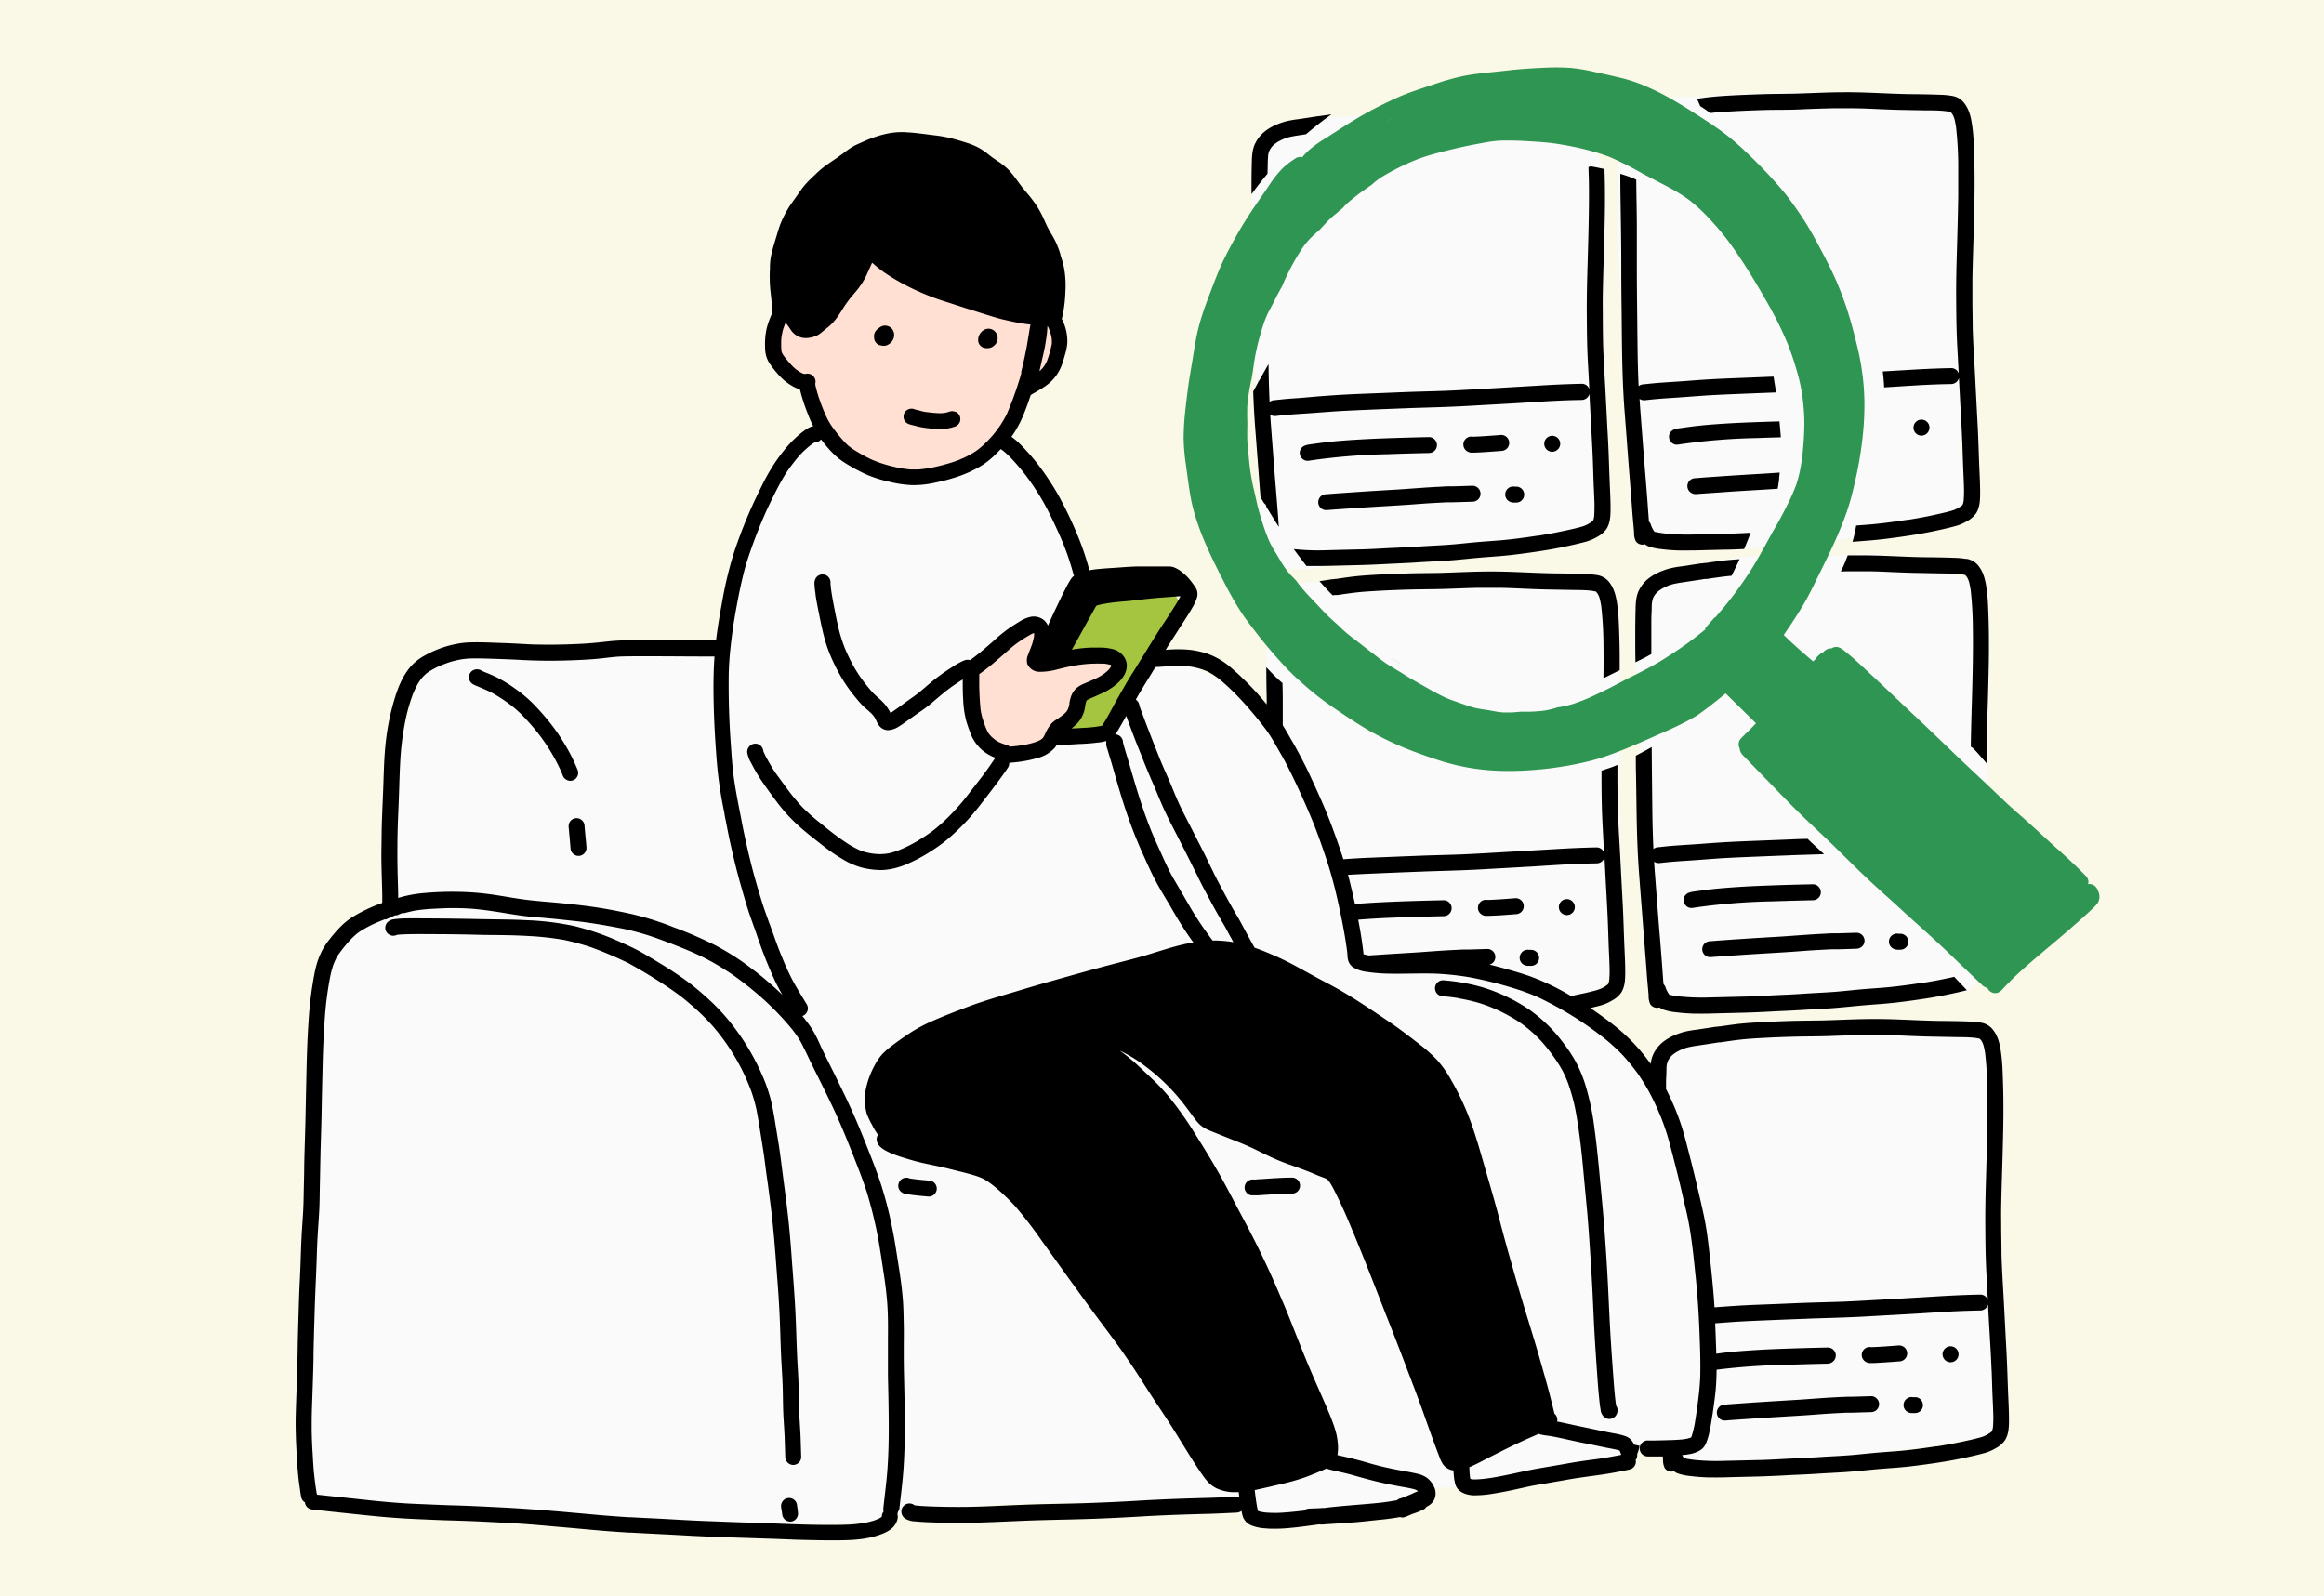<svg id="レイヤー_1" data-name="レイヤー 1" xmlns="http://www.w3.org/2000/svg" width="698.09" height="479.52" viewBox="0 0 698.09 479.52">
  <defs>
    <style>
      .cls-1 {
        fill: #faf8e6;
      }

      .cls-2 {
        fill: #fafafa;
      }

      .cls-3 {
        fill: #a5c541;
      }

      .cls-4 {
        fill: #ffe0d3;
      }

      .cls-5 {
        fill: #2f9552;
      }
    </style>
  </defs>
  <g>
    <rect class="cls-1" width="698.09" height="479.52"/>
    <g>
      <path class="cls-2" d="M376.14,60.58c0,2,.11,4,.14,6s0,3.79,0,5.69-.06,3.66-.12,5.49c-.07,2.32-.1,4.66-.14,7s-.05,4.73,0,7.09c.12,4.72.42,9.43.71,14.14.15,2.29.27,4.57.45,6.86q.24,3.07.5,6.16c.36,4.35.59,8.7,1,13a2,2,0,0,0,.3.87c.13,3.67.25,7.34.66,11,.12,1.1.27,2.19.43,3.28a3.46,3.46,0,0,0-1.26,1.83,12.69,12.69,0,0,0-.52,3.57c0,1.19,0,2.39.05,3.58A37.87,37.87,0,0,0,379,162a2.46,2.46,0,0,0,1.62,1.87,15,15,0,0,0,.65,1.85c.9,2.07,2.37,4.3,4.73,4.82a18.34,18.34,0,0,0,3.32.37h.52c1.35,0,2.71,0,4.06,0a10.37,10.37,0,0,0,1.67-.15,2.59,2.59,0,0,0,2-1.55,2.25,2.25,0,0,0,.14-.88c1,0,1.94-.06,2.91-.12,2.37-.13,4.72-.38,7.07-.69,4.55-.61,9.12-1,13.69-1.39,3.78-.29,7.58-.44,11.37-.67,1.85-.12,3.69-.2,5.54-.34s4-.32,6-.49h.12c2.47-.2,4.94-.43,7.42-.55s4.86-.1,7.28-.33a50.2,50.2,0,0,0,7.41-1.21,33.47,33.47,0,0,0,6.27-2.24,29.06,29.06,0,0,0,3.18-1.78,13.23,13.23,0,0,0,2.94-2.42,8,8,0,0,0,1.68-3.93c.19-1.1.32-2.2.44-3.3a29.18,29.18,0,0,0,.21-3.49c0-1.17-.13-2.34-.25-3.5-.21-2.13-.47-4.25-.65-6.38s-.31-4.5-.41-6.76-.06-4.73-.07-7.09,0-5,.09-7.5.22-4.75.28-7.13.11-5,.22-7.5.21-4.71.23-7.07c.06-5,.11-10.08.11-15.11s.15-9.76.24-14.64v0a2.2,2.2,0,0,0,.63-1.5c0-2.12-.14-4.23-.23-6.35a43.74,43.74,0,0,0-.49-5.11c-.14-.87-.33-1.73-.55-2.59a18.31,18.31,0,0,0-1.06-3,15.46,15.46,0,0,0-1.63-2.92,19.13,19.13,0,0,0-2.36-2.57,14.47,14.47,0,0,0-3-2.16,19.1,19.1,0,0,0-3.18-1.38,24.25,24.25,0,0,0-3.37-.79A32.24,32.24,0,0,0,462.1,34c-4.69-.2-9.38-.08-14.07,0-4.85.13-9.72.32-14.56.72-2.38.2-4.77.44-7.16.57s-4.8.25-7.2.3c-2.21,0-4.42,0-6.62,0h-.34a2.5,2.5,0,0,0-2.18-1c-1.49.09-3,.24-4.47.34l-2.34.18-2.25.06c-1.77,0-3.54.11-5.3.22a27,27,0,0,0-4.9.7,24.75,24.75,0,0,0-3,.92,14.7,14.7,0,0,0-3.34,1.84,13.17,13.17,0,0,0-2.94,2.88,18.06,18.06,0,0,0-1.49,2.64l-.15.32A2.47,2.47,0,0,0,377,46.23a10.86,10.86,0,0,0-.48,2.12,47.92,47.92,0,0,0-.35,5.87C376.13,56.34,376.09,58.46,376.14,60.58Zm8.13,80.52v0c0-.49-.07-1-.1-1.46C384.19,140.12,384.23,140.61,384.27,141.1Z"/>
      <path class="cls-2" d="M585.23,172.16a23.81,23.81,0,0,0-3.77-.45c-.4,0-.81,0-1.21,0s-1,0-1.49-.05-1.22-.11-1.83-.19c-2.28-.26-4.55-.59-6.83-.82-1.57-.16-3.13-.29-4.7-.38a2.39,2.39,0,0,0-1.86-4c-3.06.06-6.1.34-9.15.5l-4.6.24-2.15.13c-.44,0-.89.06-1.33.11a5.37,5.37,0,0,0-1.32.23h0c-3.81-.16-7.63-.31-11.45-.41-2.08-.05-4.16-.05-6.25,0a61.36,61.36,0,0,0-6.49.59c-2.11.29-4.23.6-6.31,1a37,37,0,0,0-6.26,2c-2.05.83-4,1.84-6,2.87a2.37,2.37,0,0,0-2-1.78,2.81,2.81,0,0,0-1.89.57,12.26,12.26,0,0,0-1.5,1.3,17.27,17.27,0,0,0-2.87,3.61,22.34,22.34,0,0,0-2.41,7.3,44.77,44.77,0,0,0-.57,7.84c0,2.64.09,5.28.32,7.91.2,2.35.44,4.7.64,7,.12,1.47.25,2.94.35,4.41q.21,3.47.27,6.95c0,2.31,0,4.62-.05,6.93-.07,4.65.18,9.27.47,13.91s.29,9.27.79,13.88c.53,4.82,1,9.65,1.6,14.47a2.34,2.34,0,0,0,.65,1.31c.05.43.09.86.13,1.29.17,3.59,0,7.19,0,10.79a73.08,73.08,0,0,0,.41,11.46c.35,2.44,1.05,5.18,2.82,7a5.27,5.27,0,0,0,2.54,1.54,10.07,10.07,0,0,0,1.64.2l3.27.15q4,.18,8,.32c2,.07,3.95.12,5.93.15,2.44,0,4.88.05,7.33,0s5-.3,7.56-.5c5.09-.41,10.17-.88,15.27-1.22h0c2.8-.15,5.6-.21,8.4-.33s5.35-.28,8-.44c2.5-.14,5-.26,7.52-.32s5-.11,7.47-.25c1.24-.07,2.49-.14,3.72-.3a20.67,20.67,0,0,0,3.81-.73c1.93-.63,3.91-1.81,4.42-3.92a11.32,11.32,0,0,0,.24-1.93v0c.09-1.21.06-2.41.08-3.62,0-1.92.14-3.84.16-5.76a33.81,33.81,0,0,0-.49-6.11c-.32-1.93-.5-3.88-.63-5.83-.13-2.35-.1-4.68,0-7q.25-7.44.69-14.86.24-4,.45-7.91c0-.65.07-1.3.1-1.95a2.45,2.45,0,0,0,1.38-1.29,8.19,8.19,0,0,0,.49-2.74c0-.58.06-1.16.07-1.74,0-1.18,0-2.35,0-3.53s-.06-2.33-.12-3.49a11.24,11.24,0,0,0-.3-2.38,2.76,2.76,0,0,0-.45-.95c0-.46,0-.93,0-1.39a4.52,4.52,0,0,0-.43-1.85,2.51,2.51,0,0,0-.53-.64c.19-2.68.37-5.35.56-8h0v-.22c.24-3.3.48-6.6.45-9.91,0-3.52-.26-7.05-.62-10.55-.25-2.49-.53-5-.94-7.45a27.27,27.27,0,0,0-.81-3.58,13.41,13.41,0,0,0-1.7-3.56,7.54,7.54,0,0,0-3.44-2.75A20.3,20.3,0,0,0,585.23,172.16Zm-60.85-.08h0Zm-.18,0h.11l.15,0,1.59-.12C525.41,172,524.8,172,524.2,172.1Zm18.49.08h0l1,0Z"/>
      <g>
        <path class="cls-2" d="M385.17,176.17l.05,0,0,0Z"/>
        <path class="cls-2" d="M599.85,424.69a2.07,2.07,0,0,0-.78-.85,16.23,16.23,0,0,0,.3-1.83c.11-1.07.11-2.14.13-3.21s0-2.31.09-3.47c.18-4.58.28-9.17.35-13.75.07-5,0-10-.35-14.93s-.82-9.79-1-14.69c-.06-2.26,0-4.52,0-6.78s0-4.63.08-6.94.23-4.63.33-6.94.17-4.62.3-6.92.26-4.58.37-6.87c.21-4.53.41-9.07.26-13.61a42.8,42.8,0,0,0-.75-7.41,15.61,15.61,0,0,0-1.13-3.67,7.57,7.57,0,0,0-1-1.58,3.46,3.46,0,0,0-1.28-.93,7.14,7.14,0,0,0-1.49-.4,28.11,28.11,0,0,0-4.84-.37c-1.88,0-3.76.08-5.63.17-4.7.21-9.38.52-14.08.69-3.66.11-7.31.1-11,.09-3.88,0-7.74.18-11.62.33H547c-1.78.06-3.55.11-5.33.08s-3.74-.14-5.6-.32c-2.42-.23-4.83-.44-7.25-.65s-4.84-.43-7.26-.42a46.49,46.49,0,0,0-7.73.6c-1.17.21-2.33.44-3.49.7s-2.4.51-3.57.87a15.53,15.53,0,0,0-3.59,1.51,16.13,16.13,0,0,0-3,2.32,9.41,9.41,0,0,0-2.3,3.38,12.86,12.86,0,0,0-.59,3.54,26.29,26.29,0,0,0,0,3.55c.06,1.11.1,2.23.25,3.33.19,1.46.49,3.28,2.12,3.78l0,0,.15.65c.21,1,.43,2,.63,3-.22-.52-.45-1-.69-1.55a65.57,65.57,0,0,0-3.38-6.29c-1.31-2.18-2.65-4.35-4-6.48a68.25,68.25,0,0,0-4.67-6.42,48.32,48.32,0,0,0-5.27-5.34,51.1,51.1,0,0,0-6.05-4.41,45.3,45.3,0,0,0-6.63-3.62c-1.39-.6-2.83-1.12-4.27-1.61l2.64-.2c1.16-.09,2.31-.22,3.46-.42a23.13,23.13,0,0,0,3.47-.95,17.43,17.43,0,0,0,6.5-3.65,8.24,8.24,0,0,0,2.06-3.33,20.89,20.89,0,0,0,.7-3.52c.14-1.09.24-2.19.37-3.28s.29-2.19.44-3.29c.29-2.23.48-4.46.69-6.7s.47-4.6.62-6.91c.32-4.7,0-9.42,0-14.12,0-2.06.06-4.1,0-6.15-.06-2.34-.21-4.68-.25-7-.09-4.93.16-9.85.22-14.78s.15-10.06.11-15.08c0-2.52,0-5-.07-7.56,0-2.23-.06-4.47.1-6.69v-.08a2.49,2.49,0,0,0-.47-1.81,2.39,2.39,0,0,0-1.56-.91,2.29,2.29,0,0,0-1.24.16c-.06-.89-.11-1.77-.18-2.66-.19-2.51-.44-5-.78-7.53-.16-1.25-.34-2.5-.57-3.74a25.74,25.74,0,0,0-.85-3.57,2.41,2.41,0,0,0-3.13-1.3,2.47,2.47,0,0,0-.36.19,2.63,2.63,0,0,0-1.37-.57,77.19,77.19,0,0,0-8.47-.16h-.21c-4.16,0-8.32,0-12.47-.11-2.38-.05-4.76-.14-7.14-.21-2.22-.06-4.44,0-6.66,0-3.05,0-6.09-.14-9.14-.19-1.43,0-2.85-.09-4.27-.21s-3.13-.3-4.69-.4a66.64,66.64,0,0,0-7.61.1c-2.42.13-4.85.15-7.27.24h-.26a2.18,2.18,0,0,0-.75-.19,2.46,2.46,0,0,0-1.3-.34c-1.46,0-2.92.22-4.37.33s-2.77.23-4.16.33l-4.13.29-1.89.12a14.43,14.43,0,0,0-1.59.14l-.9,0c-.5,0-1,.08-1.52.1a2.31,2.31,0,0,0-2,.66,2.38,2.38,0,0,0-.75,1.82,2.43,2.43,0,0,0,.76,1.67l0,0a8.69,8.69,0,0,0-.46.77,18.63,18.63,0,0,0-1.45,3.49,38.34,38.34,0,0,0-1.42,7.65l-.05,0a3.13,3.13,0,0,0-1.11,2.56c0,.41-.05.81-.05,1.22a2.49,2.49,0,0,0-.41,1.29c-.05,1.19.05,2.41.08,3.61s.07,2.33.13,3.49c.11,2.37.25,4.74.45,7.11.3,3.62.61,7.25,1,10.86-1.12-1.64-2.28-3.24-3.47-4.82a61.4,61.4,0,0,0-10.65-11.31,26.92,26.92,0,0,0-6.7-4c-.58-.22-1.17-.45-1.77-.63l-.14-.08a26.62,26.62,0,0,0-4.43-2.14,2.32,2.32,0,0,0-.46-.86,2.46,2.46,0,0,0-1.61-.83,2.57,2.57,0,0,0-1.25.24,18.19,18.19,0,0,1-1.79.49h0l-.45.11a9.38,9.38,0,0,0-1.2.19,3.19,3.19,0,0,0-.84.33l-1.54.39h0l-.14,0,.11,0-.11,0c0-.14.06-.27.1-.41a50.88,50.88,0,0,1,2-5.2c1-2.22,2.08-4.43,3.1-6.65.92-2,1.79-4,2.68-6,.1-.25.21-.49.33-.73a5,5,0,0,0,.5-1.17,2.54,2.54,0,0,0-.34-1.92,2.88,2.88,0,0,0-1.06-1,3.31,3.31,0,0,0-1.7-.34c-.41,0-.81,0-1.22.07-1.21.15-2.4.38-3.6.6s-2.3.38-3.45.52c-1.66.18-3.32.3-5,.49a42.07,42.07,0,0,0-4.34.66,2.66,2.66,0,0,0-.91.4l-.11-.06c-.73-.4-1.49-.77-2.25-1.13-.61-.29-1.22-.59-1.84-.87a6.8,6.8,0,0,0-1.95-2.26v0l-.08-.2-.21-.53c-.87-2.12-1.79-4.22-2.71-6.32A128.54,128.54,0,0,0,317,153.48c-1.22-2.11-2.45-4.24-3.83-6.27a70.55,70.55,0,0,0-4.66-6.09c-1.64-1.9-3.28-3.81-5-5.64a38.6,38.6,0,0,0-2.87-2.85,10.77,10.77,0,0,0-1-.77c.26-.32.51-.65.75-1a63.93,63.93,0,0,0,4.88-7.93,60.41,60.41,0,0,0,3.12-6.86,66.36,66.36,0,0,0,2.24-6.87,2.34,2.34,0,0,0,.74-.41,2.42,2.42,0,0,0,1.86,2.62,3.32,3.32,0,0,0,.44.06,2.45,2.45,0,0,0,2.42-1.88s0,0,0-.06a2.29,2.29,0,0,0,.12-.37q.12-.59.21-1.17c.22-1.13.4-2.28.56-3.42a35.74,35.74,0,0,0,.42-4.61.76.76,0,0,1,0-.15v-.06a3.67,3.67,0,0,0-.64-2.75,12,12,0,0,0-.21-1.9v-.05s0,0,0,0-.06-.24-.08-.35a2.41,2.41,0,0,0-2.71-1.62,2.48,2.48,0,0,0-1.59,1.06,2.52,2.52,0,0,0-1.88-.77,2.39,2.39,0,0,0-2,1.3,2.39,2.39,0,0,0-1.09.36c-.33-.11-.65-.22-1-.35-3.81-1.59-7.31-3.82-11.18-5.3-2.06-.78-4.17-1.44-6.28-2.1s-4.06-1.34-6-2.13a111.39,111.39,0,0,1-12.63-6l-1.05-.62a8.33,8.33,0,0,0-1.67-.88,4.59,4.59,0,0,0-1.6-.26,4.83,4.83,0,0,0-1.68.37,6.87,6.87,0,0,0-2.2,1.57c-1.29,1.31-2.44,2.73-3.63,4.13-2.19,2.57-4.56,5-6.95,7.37a41,41,0,0,1-3.31,3,3.59,3.59,0,0,0-1.27-1.49l-.36-.19a2.31,2.31,0,0,0,.1-.28,2.39,2.39,0,0,0-.62-2.39c0-.87,0-1.73-.06-2.6,0-1.44.06-2.87.2-4.31l.12-.75a2.52,2.52,0,0,0,1.61-1.29,2.42,2.42,0,0,0,.11-1.83,2.56,2.56,0,0,0-1.22-1.37,4.56,4.56,0,0,0-.86-.42,2.93,2.93,0,0,0-1.47-.1,3.5,3.5,0,0,0-1.06.48,3.26,3.26,0,0,0-1,1.14,5.17,5.17,0,0,0-.51,1.21,18.55,18.55,0,0,0-.53,3,59.49,59.49,0,0,0-.07,7.67l-.23.25A24.24,24.24,0,0,0,239,93.24a18,18,0,0,0-1.64,2.94l0,.09-.13,0a4.25,4.25,0,0,0-2.18,3,12.1,12.1,0,0,0-.23,4.37,11.19,11.19,0,0,0,.87,3.35,13.71,13.71,0,0,0,2.12,3.29c.25.32.48.64.71,1,.39.66.73,1.33,1.06,2a84.46,84.46,0,0,1,3,8.16,60.69,60.69,0,0,1,1.71,6.35c0,.09,0,.19,0,.29a.57.57,0,0,0,0,.13l0,.15a4.58,4.58,0,0,1-.15.49c-.18.44-.39.87-.6,1.3a92.66,92.66,0,0,1-5.19,7.95,142.19,142.19,0,0,0-8.07,12.68,115.93,115.93,0,0,0-6.39,13.64,100.47,100.47,0,0,0-4.64,14c-.58,2.43-1,4.9-1.42,7.37s-.71,4.8-.93,7.22a2.5,2.5,0,0,0,.42,1.76,2.35,2.35,0,0,0,.76.68c-.08.39-.17.78-.25,1.17-1.81,0-3.61,0-5.41-.05-5.12-.11-10.23-.36-15.34-.59q-8-.36-16-.44c-5.17,0-10.35.18-15.51.41s-10.09.58-15.12,1l-8,.57c-1.76.13-3.52.25-5.28.34a2.3,2.3,0,0,0-.53-.45,3.41,3.41,0,0,0-3.15,0l-.57.25a3.9,3.9,0,0,0-1.18.08,2.44,2.44,0,0,0-1.85,2q-.37.36-.72.75a19.79,19.79,0,0,0-2.88,4.35,41.59,41.59,0,0,0-2.09,4.86,92.52,92.52,0,0,0-3.77,15.31c-.42,2.53-.74,5.08-1.07,7.62s-.67,5.16-1,7.74-.58,5-.76,7.51-.26,4.91-.25,7.38.11,5.06.21,7.6.17,4.89.28,7.34a2.3,2.3,0,0,0,1.36,1.94c-.61.26-1.23.5-1.84.78a37.56,37.56,0,0,0-12,8.76,29.13,29.13,0,0,0-4.1,5.7,38.24,38.24,0,0,0-2.87,7,83.34,83.34,0,0,0-2.86,14.86c-.61,5-.82,10-.93,15.08s-.28,10-.56,15c-.14,2.48-.29,5-.41,7.45s-.2,4.8-.32,7.19-.27,5-.38,7.49-.12,4.81-.11,7.22,0,4.93,0,7.39.15,4.82.22,7.23c0,1.63.05,3.26.05,4.9,0,2.38-.06,4.76-.07,7.14s0,5,0,7.49c0,5,0,9.93,0,14.89,0,4.72-.1,9.44.11,14.15.11,2.32.29,4.64.45,7,.15,2.16.26,4.34.37,6.51a.92.92,0,0,0,0,.16,7.3,7.3,0,0,0,.18,1.74,5.53,5.53,0,0,0,3,3.57,21.19,21.19,0,0,0,6,1.87c3.27.62,6.58,1.12,9.88,1.58a88.78,88.78,0,0,0,9.35.88l1,0c6.54.12,13.08-.36,19.62-.57h.17c2.07-.06,4.14-.1,6.21,0s4.38.17,6.57.33c3.36.25,6.72.55,10.08.73s6.6.25,9.9.27c3.5,0,7,0,10.49.05s7.23.31,10.84.59c3.28.25,6.57.52,9.85.8s6.84.57,10.28.68c3.15.11,6.31,0,9.45-.08,3.41-.06,6.82-.05,10.22-.06,3.16,0,6.31-.08,9.47-.15,1.38,0,2.76-.06,4.14-.13s2.51-.16,3.76-.25c2.85-.2,5.71-.24,8.55-.54a20.5,20.5,0,0,0,3-.48c1-.26,1.88-.65,2.83-1,.69-.19,1.37-.32,2.07-.44,2.69-.37,5.4-.58,8.09-.86s5.46-.59,8.19-.92,5.45-.66,8.17-.89c2.9-.24,5.8-.38,8.71-.46q9.92-.24,19.82-.29c6.44,0,12.86-.47,19.29-.67,2.5-.06,5-.08,7.49,0,1.15,0,2.29.06,3.44.1s2.5.09,3.75.11c4.85.07,9.67-.5,14.52-.67,1.28,0,2.57,0,3.85,0v.17a3.41,3.41,0,0,0,.34,1.58,4.54,4.54,0,0,0,1,1.22,6.11,6.11,0,0,0,1.49.85c.35.16.72.29,1.09.42a31.15,31.15,0,0,0,4.83,1.34,32,32,0,0,0,9.91-.16c3.15-.42,6.29-.85,9.45-1.23s6.27-.74,9.4-1.23h0a66.68,66.68,0,0,0,6.81-1.36,19.06,19.06,0,0,0,2.33-.73,3.12,3.12,0,0,0,2-2.23,2.78,2.78,0,0,0-.22-1.56l6-.41c2.34-.15,4.68-.26,7-.42a57.65,57.65,0,0,0,7.06-1c4.69-.92,9.33-2,14-2.87l-.17,0,.18,0h.05l.82-.14h0l.59-.1,1.95-.31c1.15-.19,2.31-.37,3.46-.57,3.24-.55,6.47-1.15,9.7-1.72,2.14-.36,4.29-.71,6.44-1,1.11-.15,2.21-.31,3.32-.45,1-.13,1.93-.26,2.91-.33a2.35,2.35,0,0,0,1.8-.41,2.61,2.61,0,0,0,.46-.42,2.36,2.36,0,0,0,.53-1.72l.94-.33c1.4-.49,2.82-.95,4.25-1.37l1,0a30,30,0,0,0,3.41-.44l.65-.11c0,.09,0,.17.05.26.51,2.42,2.68,4.25,4.92,5.08a25.17,25.17,0,0,0,3.69,1.09,58.72,58.72,0,0,0,7.93,1q1.2.08,2.4.12a102.43,102.43,0,0,0,13.22-.55c5-.49,10-1.11,15-1.81,4.82-.68,9.64-1.25,14.46-1.86,2.49-.31,5-.69,7.46-1s5-.61,7.48-.93c2.33-.3,4.65-.68,7-1.06s4.59-.8,6.9-1.11a2.4,2.4,0,0,0,.84-.29,8,8,0,0,0,2.69.52h.16a5.6,5.6,0,0,0,1.22-.11,3.77,3.77,0,0,0,1.78-1,6.73,6.73,0,0,0,1.56-3,10.45,10.45,0,0,0,.52-2.47A2.82,2.82,0,0,0,599.85,424.69Z"/>
        <path class="cls-3" d="M348.63,176.79c-6.36.22-14.81-.89-20.57,2.23s-8.12,9.35-9.49,15.53a5.52,5.52,0,0,0,1.52,5.34c-1.68,6.19-2.75,17.73,4,20.41,8,3.22,12-8.25,14.81-13.3,4.26-7.61,10.28-14.06,14.74-21.55C355.78,181.79,353,176.64,348.63,176.79Z"/>
        <polygon class="cls-4" points="291.79 201.49 309.98 187.52 315.67 192.48 317.48 198.98 332.76 196.16 336.43 198.98 334.92 205.91 323.76 209.38 318.8 219.67 312.18 225.55 303.29 229.16 293.07 220.22 291.79 201.49"/>
        <polygon class="cls-4" points="312.22 89.75 317.48 99.98 315.57 115.01 308.46 116.08 300.76 135.04 278.51 143.61 257.77 138.42 244.26 128.09 240.27 117.1 233.09 108.76 234.6 88.6 257.19 67.86 294.11 76.81 312.22 89.75"/>
        <path class="cls-2" d="M385.22,176.13l0,0,0,0A.46.46,0,0,0,385.22,176.13Z"/>
      </g>
      <path class="cls-2" d="M485.92,47.7c0,1.66,0,3.32.06,5,0,3.14,0,6.26,0,9.4,0,2.29,0,4.58,0,6.87s0,4.66.15,7c.2,4.35.48,8.7.64,13h0v0h0v0h0c.07,2.15.09,4.3.22,6.45s.3,4.43.51,6.65q.66,6.93,1.57,13.84c.62,4.71,1.06,9.44,1.61,14.16.27,2.38.58,4.76.85,7.14.3,2.56.64,5.11,1.16,7.64a2.28,2.28,0,0,0,1,1.43c.18,1.52.32,3,.42,4.57.07,1.3.06,2.6.13,3.9a9.29,9.29,0,0,0,.3,2.35,9.5,9.5,0,0,0,1,2.27c2.28,3.68,6.91,4.5,10.87,5,1.73.22,3.48.33,5.22.39,3.13.1,6.26,0,9.38,0,2.37,0,4.73,0,7.09-.18s4.75-.3,7.11-.57c4.37-.51,8.74-1,13.11-1.43,2.18-.23,4.35-.45,6.52-.76l.93-.13a2,2,0,0,0,.81.19h.24a47.38,47.38,0,0,0,6.64-1.55c.84-.2,1.69-.36,2.52-.59s1.6-.56,2.4-.87a20.73,20.73,0,0,1,2.08-.61,56.67,56.67,0,0,1,6.34-.94l.46-.05c1.14-.11,2.28-.19,3.42-.28s2.42-.14,3.62-.32a16.33,16.33,0,0,0,3.3-.85,4.28,4.28,0,0,0,2.7-2.25,8.54,8.54,0,0,0,.36-2.36c0-1,.09-2,.13-3,0-.81.06-1.61.08-2.42.06-.57.11-1.15.16-1.73.06-.8.12-1.6.15-2.4a9.46,9.46,0,0,0-.14-2.76,2.33,2.33,0,0,0-1.94-1.67c0-.52,0-1.05,0-1.57.08-4.85.26-9.71.36-14.57s.19-9.74.35-14.62v-.12c.11-3.13.29-6.26.37-9.39s.11-6.39,0-9.59c-.12-4.8-.17-9.61-.23-14.42s-.18-9.34-.21-14-.18-9.32-.55-14a2.44,2.44,0,0,0,1.94-2.77,45.69,45.69,0,0,0-.94-4.48,19.26,19.26,0,0,0-1.45-4,6.08,6.08,0,0,0-2.74-2.9,17.17,17.17,0,0,0-2.6-.85,66.7,66.7,0,0,0-6.53-1.43c-4.79-.79-9.68-.45-14.52-.55L559.69,28c-2.56-.1-5.12-.22-7.68-.29s-5-.05-7.46,0c-5.15,0-10.31.19-15.46.36s-10.28.39-15.41.72l-4.14.25c-.45,0-.9,0-1.35,0-1.21,0-2.43.07-3.65.14-1,.06-2,.12-3,.2l-1.59.13a9.2,9.2,0,0,0-1.73.22,2.39,2.39,0,0,0-1,3.9,18.78,18.78,0,0,0-5.69,3.28,9.1,9.1,0,0,0-2.59,3.43,10,10,0,0,0-.6,2.84,2.53,2.53,0,0,0-1,.28A2.6,2.6,0,0,0,486.12,45a5.94,5.94,0,0,0-.19,1.68C485.93,47,485.92,47.34,485.92,47.7Zm99.15,58.63c0,.82-.06,1.64-.08,2.46,0-.88,0-1.75.08-2.61Z"/>
      <path class="cls-5" d="M421.46,199.87l1.32.82c-1.39-.87-2.78-1.74-4.18-2.59l-.85-.51.93.61C419.59,198.78,420.54,199.31,421.46,199.87Z"/>
      <path class="cls-5" d="M383,152.39l0,0c-.44-1.08-.86-2.16-1.26-3.25.31,1.2.6,2.4,1,3.58A1.53,1.53,0,0,1,383,152.39Z"/>
      <path class="cls-5" d="M379.14,139.73c0,.37.14.75.21,1.12q.33,1.4.75,2.76c-.35-1.47-.64-2.94-.9-4.43l-.27-1.7c0,.41,0,.81.07,1.22S379.09,139.39,379.14,139.73Z"/>
      <path class="cls-5" d="M378,113.94c-.14.85-.29,1.7-.43,2.55a1.64,1.64,0,0,1,.32,0C377.91,115.61,378,114.77,378,113.94Z"/>
      <path class="cls-5" d="M356.2,139.4c.33,2.5.66,5,1.05,7.5a52.68,52.68,0,0,0,1.61,7.56c.73,2.38,1.54,4.74,2.47,7,2,4.91,4.42,9.64,6.84,14.35,1.25,2.41,2.56,4.77,4,7.07,1.34,2.14,2.86,4.18,4.41,6.18a142.46,142.46,0,0,0,10.34,12.16c1.85,1.92,3.85,3.68,5.86,5.42a79.53,79.53,0,0,0,6.35,4.95c2.07,1.46,4.17,2.86,6.29,4.25s4.46,2.87,6.78,4.17a93.45,93.45,0,0,0,13.36,6.08c2.47.91,5,1.79,7.48,2.57a65.66,65.66,0,0,0,17.47,2.9c1.81.06,3.63.06,5.44,0A104.11,104.11,0,0,0,471,230c2.55-.46,5.11-1,7.61-1.67s4.79-1.49,7.14-2.39c4.64-1.78,9.17-3.86,13.71-5.86,2.33-1,4.64-2.08,6.9-3.25,1.1-.57,2.18-1.18,3.25-1.8l1.23-.86.46-.33q3.6-2.67,7.06-5.54c.37.38.74.75,1.12,1.12,1.76,1.75,3.54,3.47,5.31,5.22l2.67,2.63c-.73.78-1.47,1.55-2.23,2.3s-1.55,1.5-2.3,2.28h0a2.62,2.62,0,0,0-.63,2.13h0a2,2,0,0,0,.29.85,2.59,2.59,0,0,0,.4,1.34,5.71,5.71,0,0,0,.82,1l.84.86,1.46,1.51,3.22,3.31c3.63,3.72,7.21,7.49,10.9,11.13s7.67,7.23,11.43,10.93,7.38,7.34,11.22,10.86c1.83,1.69,3.69,3.34,5.53,5s3.93,3.61,5.92,5.4c3.62,3.24,7.23,6.49,10.74,9.85s7,6.75,10.53,10.07a2.36,2.36,0,0,0,1.37.62,2.58,2.58,0,0,0,2.28,1.63,2.41,2.41,0,0,0,.83-.11,3.63,3.63,0,0,0,1.48-1.11l1.13-1.2c.73-.76,1.47-1.5,2.22-2.24,2.91-2.79,6-5.39,9.07-8,3.62-3,7.24-6.11,10.78-9.25,1.34-1.2,2.68-2.4,4-3.67a9.24,9.24,0,0,0,1.32-1.47,3.54,3.54,0,0,0,.38-3,6.64,6.64,0,0,0-.54-1.29,2.59,2.59,0,0,0-2.69-1.41,3.06,3.06,0,0,0,.09-.74,2.66,2.66,0,0,0-.83-1.77c-2.81-2.88-5.77-5.63-8.77-8.31-3.83-3.42-7.55-7-11.43-10.33-3.67-3.18-7.1-6.62-10.65-9.94-3.74-3.49-7.47-7-11.14-10.55S576.87,216.65,573,213s-7.6-7.22-11.44-10.79c-1.91-1.78-3.82-3.58-5.81-5.29-.5-.43-1-.85-1.53-1.27a10.47,10.47,0,0,0-1.44-1,2.58,2.58,0,0,0-2.64.13,2.62,2.62,0,0,0-1.51.36,4.07,4.07,0,0,0-.95.77,2.33,2.33,0,0,0-.8.44,12.36,12.36,0,0,0-.93.84,3.82,3.82,0,0,0-.65.86l-.67.64-1.11-.95c-2.64-2.25-5.24-4.55-7.72-7,.79-1.13,1.56-2.27,2.33-3.42,1.43-2.17,2.85-4.36,4.13-6.63s2.41-4.55,3.53-6.86c2.21-4.53,4.48-9,6.47-13.68,1-2.35,1.92-4.73,2.74-7.16s1.48-5.11,2.08-7.7A112.76,112.76,0,0,0,559.63,130c.18-1.86.3-3.72.36-5.59a72.76,72.76,0,0,0-1.6-18.1c-.57-2.64-1.23-5.24-1.93-7.84a101.34,101.34,0,0,0-4.88-14.11c-1.08-2.46-2.28-4.86-3.51-7.23s-2.37-4.51-3.61-6.72-2.74-4.64-4.27-6.84-3.06-4.35-4.76-6.38a140.8,140.8,0,0,0-10.83-11.4A71.9,71.9,0,0,0,519,40.86c-2.08-1.63-4.23-3.13-6.44-4.56-4.3-2.8-8.62-5.6-13.15-8-2.12-1.11-4.3-2.09-6.51-3a46.27,46.27,0,0,0-7.06-2.14c-2.34-.57-4.69-1.08-7-1.58a53.23,53.23,0,0,0-7.09-1.18,64.89,64.89,0,0,0-7.51-.06q-3.6.14-7.17.42c-2.35.18-4.7.47-7,.71s-4.78.49-7.16.8a51.13,51.13,0,0,0-6.79,1.4l-1.55.43c-.42.12-.85.22-1.26.38l-1.07.34L428.71,26c-2.19.73-4.39,1.46-6.55,2.3s-4.45,1.93-6.64,3-4.41,2.24-6.57,3.49c-3.64,2.09-7.15,4.44-10.69,6.7a34,34,0,0,0-5.21,3.75,23,23,0,0,0-1.9,2,2.27,2.27,0,0,0-1.8.21,24.07,24.07,0,0,0-4.4,3.43,35.58,35.58,0,0,0-4,5.22c-2.44,3.57-4.95,7.09-7.23,10.77q-2,3.27-3.83,6.67c-1.18,2.22-2.35,4.46-3.35,6.77s-1.82,4.47-2.68,6.73c-.45,1.18-.91,2.37-1.35,3.57-.14.36-.27.73-.4,1.1s-.31.86-.46,1.29-.35,1.07-.52,1.6a58.65,58.65,0,0,0-1.82,7c-.47,2.48-.85,5-1.26,7.46s-.84,4.89-1.17,7.35-.64,5-.89,7.5a74.37,74.37,0,0,0-.45,7.89A61.38,61.38,0,0,0,356.2,139.4Zm62-103.75h0q-1.14.54-2.25,1.11C416.68,36.37,417.42,36,418.16,35.65Zm-42.32,78.6c.13-.79.27-1.57.4-2.36.24-1.61.44-3.22.73-4.82a.11.11,0,0,0,0,.05,70.36,70.36,0,0,1,1.77-7.29c.34-1.17.7-2.34,1.13-3.49a25.65,25.65,0,0,1,1.57-3.46q.92-1.69,1.77-3.42c.55-1.09,1.13-2.15,1.72-3.2.06-.09.11-.19.16-.28q1-2.45,2.21-4.79a67.07,67.07,0,0,1,4.16-7.09,25.91,25.91,0,0,1,1.84-2.23c1-1.05,2.12-2,3.22-3,.9-1,1.83-2,2.83-3a22.27,22.27,0,0,1,1.87-1.63h0l.26-.2a21.49,21.49,0,0,1,1.72-1.44c.47-.53.95-1.06,1.47-1.54A63.33,63.33,0,0,1,409.88,57c.72-.53,1.46-1,2.22-1.55l.27-.25a24.74,24.74,0,0,1,2.23-1.74,65.66,65.66,0,0,1,7-3.8A55.24,55.24,0,0,1,428.18,47c2.91-.91,5.85-1.63,8.8-2.34,3.3-.78,6.61-1.41,9.95-2a37.32,37.32,0,0,1,4.21-.44c2.34,0,4.68,0,7,.15,2.56.14,5.11.3,7.65.57a92.92,92.92,0,0,1,11.29,2.18,61.2,61.2,0,0,1,6.5,2.06,105,105,0,0,1,9.89,5c3.29,1.77,6.64,3.41,9.9,5.26,1.46.87,2.88,1.8,4.26,2.82a50,50,0,0,1,4.61,4.14A85.52,85.52,0,0,1,518.83,72c2.49,3.33,4.78,6.81,7,10.38,2,3.23,3.89,6.51,5.76,9.81A105.23,105.23,0,0,1,537,103.32a85.43,85.43,0,0,1,3.08,9.32c0,.12.07.24.1.37s.11.43.17.64.15.6.22.91c.15.63.28,1.26.4,1.89.2,1,.36,2,.5,3.08a63,63,0,0,1,.52,6.86,82.35,82.35,0,0,1-.42,8.74s0,0,0-.09,0,.09,0,.13v0s0,0,0,0h0v.2h0a63.2,63.2,0,0,1-1,6.58c-.29,1.23-.62,2.44-1,3.64a59.4,59.4,0,0,1-2.47,5.66c-.86,1.72-1.74,3.42-2.66,5.1s-2,3.44-2.92,5.18c-2,3.65-4,7.35-6.29,10.83s-4.61,6.67-7.16,9.77c-.94,1.13-1.89,2.24-2.84,3.36l-.22,0-.09.11a1.71,1.71,0,0,0-.11.14h0L513,187.79l-.27.35h0c-.18.21-.35.42-.53.62,0,.1.07.19.1.28-1,.8-2,1.6-3,2.38-3.19,2.48-6.55,4.72-10,6.87s-7.26,4-10.94,5.86c-1.75.9-3.48,1.84-5.23,2.72s-3.4,1.66-5.13,2.45a52.56,52.56,0,0,1-5.66,2.2,34.35,34.35,0,0,1-3.61.84l-.9.13-.44.16a28.63,28.63,0,0,1-3.29.79,42.43,42.43,0,0,1-6.67.36c-1.12,0-2.23.18-3.35.22-.65,0-1.3,0-1.94,0-.45,0-.9,0-1.35-.07-1.08-.09-2.15-.33-3.21-.52s-2.05-.31-3.07-.49a19.19,19.19,0,0,1-3.16-.78l-2.92-1c-1-.36-2.08-.72-3.11-1.12s-2-.88-2.93-1.36c-2-1-3.83-2.1-5.73-3.17-1-.57-2-1.13-3-1.72s-1.94-1.2-2.91-1.8c-1.47-.92-3-1.77-4.44-2.74s-2.94-2.2-4.39-3.33l-.05,0q-2.55-2-5.14-4c-.86-.65-1.72-1.31-2.52-2s-1.65-1.54-2.48-2.3-1.67-1.51-2.49-2.28-1.56-1.55-2.31-2.35c-1.5-1.61-3.05-3.18-4.53-4.81-.76-.84-1.49-1.7-2.19-2.6-.3-.37-.58-.76-.86-1.15l-.48-.49c-.46-.48-.92-.94-1.37-1.42a16.6,16.6,0,0,1-1.12-1.39,31.25,31.25,0,0,1-2-3.09c-.64-1.11-1.32-2.2-2-3.31a24.72,24.72,0,0,1-1.67-3.48q-.69-1.74-1.26-3.51c-.39-1.21-.78-2.41-1.13-3.63,0-.08-.05-.17-.08-.26-.63-2.32-1.11-4.69-1.65-7-.16-.71-.33-1.43-.48-2.14l0-.05v0h0a70.9,70.9,0,0,1-1-7.27v-.06c0-.26-.06-.51-.08-.76-.1-1-.2-2-.28-3-.11-1.33-.12-2.67-.1-4s.05-2.57,0-3.85,0-2.42,0-3.63A65.8,65.8,0,0,1,375.84,114.25Zm-1.91-37.57,0-.05c.39-.75.8-1.5,1.21-2.24-.45.8-.88,1.62-1.31,2.44Z"/>
      <path d="M264.86,98a4,4,0,0,0-1.06.72,2.78,2.78,0,0,0-1,1.13,2.47,2.47,0,0,0-.21,1.62,1.34,1.34,0,0,0,0,.2,2.38,2.38,0,0,0,2.29,2.14,2.61,2.61,0,0,0,.56.08,2.37,2.37,0,0,0,1-.19,3.79,3.79,0,0,0,1.36-1,3.09,3.09,0,0,0,.49-3.39A2.74,2.74,0,0,0,264.86,98Z"/>
      <path d="M298.06,99a2.71,2.71,0,0,0-2.11-.07,3.51,3.51,0,0,0-2.12,3.51,2.44,2.44,0,0,0,2.31,2.15,1.74,1.74,0,0,0,.32,0h0a3.84,3.84,0,0,0,.48,0,3,3,0,0,0,1.72-.81,2.91,2.91,0,0,0,.71-3.51A3.06,3.06,0,0,0,298.06,99Z"/>
      <path d="M287,123.73a2.51,2.51,0,0,0-1.81-.07l-.42.13a10.92,10.92,0,0,1-1.13.27c-.32,0-.65.07-1,.08a32.37,32.37,0,0,1-3.4-.24c-.65-.07-1.29-.14-1.93-.27l-1.65-.44c-.3-.07-.61-.14-.91-.23a2.4,2.4,0,0,0-2.54,4h0l.26.19h0a5,5,0,0,0,1.5.53c.7.17,1.39.37,2.08.54a34.46,34.46,0,0,0,5,.61c.32,0,.63,0,1,.06a12.67,12.67,0,0,0,1.85-.06,16.31,16.31,0,0,0,3-.69,2.4,2.4,0,0,0,.16-4.44Z"/>
      <path d="M448,448.81Z"/>
      <path d="M398,457.91c1.81-.1,3.62-.23,5.43-.35,2.43-.16,4.86-.33,7.29-.61l1.26-.14c.76-.07,1.52-.15,2.27-.25l.29,0q1.5-.16,3-.36c1-.13,2-.28,3-.47a2.42,2.42,0,0,0,.66.13,2,2,0,0,0,.68-.09c.7-.23,1.38-.54,2.05-.83a1.4,1.4,0,0,0,.17-.09,23.46,23.46,0,0,0,3.51-1.38,2,2,0,0,0,.85-.82,4.83,4.83,0,0,0,2.13-1.74,4.48,4.48,0,0,0,.06-4.48,6.64,6.64,0,0,0-2.3-2.68,8.15,8.15,0,0,0-2.45-1c-1.31-.32-2.63-.56-3.95-.8-2.27-.41-4.52-.85-6.76-1.38-1.26-.31-2.53-.63-3.79-1s-2.37-.69-3.56-1c-2-.54-4.06-1-6.1-1.45a13,13,0,0,0,.09-3.74,18.28,18.28,0,0,0-.69-3.67c-.36-1.2-.78-2.39-1.24-3.55-.91-2.33-1.92-4.61-2.92-6.9-2-4.54-4-9.08-5.83-13.69-1.79-4.43-3.48-8.9-5.33-13.31-2-4.7-4-9.38-6.22-14q-3.06-6.41-6.42-12.65c-2.14-4-4.22-8.09-6.44-12.08s-4.78-8.21-7.33-12.22a105.59,105.59,0,0,0-8.29-11.84c-1.33-1.57-2.7-3.11-4.18-4.54s-2.93-2.79-4.4-4.17a57,57,0,0,0-5-4.29c-.4-.3-.82-.58-1.25-.86l.88.39a45.83,45.83,0,0,1,4.45,2.57,65.13,65.13,0,0,1,5.63,4.32,62.42,62.42,0,0,1,5.34,5.2c1.64,1.82,3.15,3.72,4.6,5.69.58.78,1.14,1.57,1.73,2.34a11.85,11.85,0,0,0,1.55,1.77,9.28,9.28,0,0,0,2.19,1.43c.67.31,1.36.57,2.05.85,1.93.78,3.86,1.56,5.8,2.32,2.15.84,4.27,1.72,6.35,2.72,1.87.91,3.73,1.85,5.63,2.71s3.75,1.54,5.66,2.22,3.6,1.3,5.37,2c.9.37,1.79.76,2.7,1.12.75.3,1.52.56,2.26.88l0,0a1.56,1.56,0,0,1,.2.16l.29.28c.2.24.38.48.56.74A29.9,29.9,0,0,1,401,358c1.69,3.35,3.22,6.78,4.67,10.25q2.89,6.91,5.65,13.91c1.83,4.6,3.59,9.23,5.42,13.84s3.62,9.22,5.37,13.85c1.59,4.19,3.21,8.37,4.74,12.59,1.26,3.5,2.47,7,3.76,10.5.65,1.73,1.28,3.47,1.95,5.19a7.82,7.82,0,0,0,1.08,2,4.39,4.39,0,0,0,2.33,1.47l.65.13c0,.41,0,.82.07,1.24a12.79,12.79,0,0,0,.49,3c.74,2.32,3.25,3.16,5.49,3.24H443a33.36,33.36,0,0,0,5-.42h0l.15,0-.13,0q3.5-.56,6.95-1.31c2.18-.47,4.35-1,6.54-1.37s4.68-.81,7-1.21c2-.34,4-.72,6.05-1,2.92-.45,5.86-.77,8.78-1.27,1.28-.21,2.56-.46,3.84-.71.78-.15,1.56-.3,2.34-.49a2.42,2.42,0,0,0,1.81-2.86v0a2.52,2.52,0,0,0,.45-1.78,8.61,8.61,0,0,0,.7-2.5l-.2,0-.55-.12-.55-.13-.33-.09c-.12-.25-.26-.5-.4-.74a4.21,4.21,0,0,0-1.94-1.67,13.75,13.75,0,0,0-1.89-.58c-1-.24-2.08-.42-3.12-.62-2.17-.42-4.33-.9-6.5-1.35s-4.47-.93-6.7-1.43c-.85-.19-1.71-.36-2.57-.53a2.35,2.35,0,0,0,.07-.54,2.4,2.4,0,0,0-.73-1.69l-.14-.13c-.68-2.78-1.35-5.55-2.11-8.31-.82-3-1.67-5.95-2.52-8.92-1.33-4.6-2.74-9.17-4.15-13.74-1.45-4.74-2.81-9.5-4.16-14.27q-2-6.9-3.77-13.84c-1.21-4.63-2.55-9.22-3.89-13.81s-2.58-9.17-4.16-13.67a78.82,78.82,0,0,0-6.27-13.66,33.08,33.08,0,0,0-4.27-6.08,47.75,47.75,0,0,0-5.43-4.81c-1.86-1.46-3.75-2.89-5.65-4.3s-3.75-2.63-5.65-3.91c-4.13-2.77-8.26-5.54-12.56-8-2.07-1.2-4.19-2.27-6.29-3.4s-4.06-2.22-6.1-3.34-4.37-2.31-6.63-3.31c-1.15-.51-2.3-1-3.47-1.48-.61-.24-1.21-.48-1.83-.7-.38-.14-.77-.3-1.17-.41-.74-1.35-1.49-2.7-2.23-4.06l-.79-1.46c-.54-1-1.11-2.09-1.69-3.11l-1-1.71c-.38-.65-.76-1.29-1.12-1.94l-.06-.1c-2.05-3.67-3.67-6.69-5.08-9.48-.53-1.05-1-2.09-1.55-3.15l-1-2.1c-.63-1.27-1.28-2.54-1.92-3.81l-.63-1.22q-1.56-3.09-3.15-6.16l-.07-.15c-.95-1.84-1.94-3.75-2.78-5.68-.46-1-.9-2.1-1.34-3.16s-.82-2-1.25-2.95c-.27-.64-.55-1.27-.82-1.9-.64-1.44-1.3-2.93-1.9-4.42l-.67-1.69q-1.32-3.3-2.6-6.61-.84-2.17-1.65-4.36c-.13-.37-.27-.73-.42-1.1-.3-.8-.62-1.62-.87-2.45a2.51,2.51,0,0,0-1.08-1.78c1.05-1.84,1.95-3.36,2.84-4.79l3-4.89,0-.09c2.67-.1,5.32-.43,8-.39a27.47,27.47,0,0,1,3.13.34,26.75,26.75,0,0,1,2.64.65c.57.19,1.13.4,1.69.63s1.22.66,1.82,1c.81.53,1.59,1.1,2.35,1.7a74.87,74.87,0,0,1,5.77,5.5,117.83,117.83,0,0,1,7.89,9.4c1.06,1.48,2,3,2.91,4.61s1.85,3.21,2.74,4.84c1.76,3.33,3.37,6.74,4.93,10.17s3,6.77,4.34,10.22c1.21,3.19,2.33,6.42,3.4,9.66,1,3.08,1.87,6.2,2.63,9.36.79,3.35,1.52,6.71,2.16,10.09.52,2.78,1,5.59,1.32,8.41,0,.11,0,.21,0,.32,0,.41.06.82.14,1.22a3.87,3.87,0,0,0,1.41,2.35,9.69,9.69,0,0,0,4.25,1.47,48.6,48.6,0,0,0,7,.55c4.6.08,9.2-.15,13.8,0a84.08,84.08,0,0,1,10.13,1.09,119,119,0,0,1,14,3.53,63.22,63.22,0,0,1,6.75,2.56,109.72,109.72,0,0,1,10.88,6,101.7,101.7,0,0,1,9.52,6.82,60.9,60.9,0,0,1,4.85,4.52,68.49,68.49,0,0,1,4.39,5.37,59.81,59.81,0,0,1,3.62,5.85,78.52,78.52,0,0,1,3.76,8.19c.59,1.57,1.15,3.15,1.63,4.75s.93,3.38,1.38,5.07q1.29,4.92,2.47,9.85c.52,2.19,1,4.39,1.54,6.59s1,4.51,1.38,6.79c.76,4.7,1.23,9.46,1.71,14.2v-.08l.06.59q.76,7.71,1.06,15.43c.18,4.73.38,9.46.24,14.19-.11,2.47-.36,4.92-.69,7.37-.29,2.14-.58,4.28-.93,6.4a32.92,32.92,0,0,1-.85,3.56c-.07.22-.15.44-.24.65l-.29.14-.85.25c-.48.1-1,.17-1.45.24-1.8.16-3.62.22-5.43.26s-3.42.11-5.12.06a2.39,2.39,0,0,0-1.56,4.14,2.45,2.45,0,0,0,1.69.65h0c1.49,0,3,0,4.48,0,0,.27.05.54.08.82a5.32,5.32,0,0,0,.51,2.68,2.44,2.44,0,0,0,2.77.93,3.94,3.94,0,0,0,1,.61,15.84,15.84,0,0,0,3.86.84c1.75.22,3.5.35,5.26.41l.67,0c2.13.05,4.25,0,6.38-.07l6.87-.17c3.1-.07,6.19-.2,9.28-.37s6.14-.27,9.21-.46c2.54-.17,5.1-.29,7.65-.44s5-.39,7.45-.63,4.9-.46,7.35-.63,4.9-.39,7.35-.7c4.67-.58,9.34-1.25,13.95-2.2,2.34-.49,4.69-1,7-1.64a13.77,13.77,0,0,0,3.52-1.53,7.49,7.49,0,0,0,2.7-2.42c1.09-1.82,1.14-4,1.14-6.1s-.1-4.34-.2-6.51c-.21-4.67-.31-9.35-.56-14-.27-4.94-.52-9.87-.78-14.81s-.58-9.57-.71-14.37v-.06h0v-.1c0-2.33-.06-4.65-.08-7,0-2.49-.06-5,0-7.47.08-4.85.26-9.7.39-14.55.14-5.17.29-10.34.26-15.51,0-2.62-.06-5.23-.15-7.86-.08-2.43-.16-4.89-.47-7.32s-.73-5.1-2.27-7.22a6.21,6.21,0,0,0-2-1.84,6.38,6.38,0,0,0-1.89-.63,24.44,24.44,0,0,0-3.42-.33c-2.45-.1-4.9-.13-7.35-.17-2.27,0-4.54-.07-6.81-.15-4.89-.18-9.78-.46-14.68-.43-5.12,0-10.24.3-15.37.43-3.38.06-6.76.06-10.14.17-3.2.11-6.4.23-9.6.43-2.36.14-4.73.32-7.08.64-1.28.17-2.55.35-3.83.54l-.31,0-.69.11h-.11l-.25,0-.35.06-.89.14-1.49.23-2.93.44a34,34,0,0,0-3.74.64,21.71,21.71,0,0,0-3.66,1.35,14,14,0,0,0-3.12,2,10.53,10.53,0,0,0-2.42,3.09,9.16,9.16,0,0,0-.93,3.23c-.26-.36-.51-.72-.78-1.07a55.78,55.78,0,0,0-10.48-10.73c-2.22-1.75-4.52-3.4-6.88-5,1-.24,2.09-.5,3.13-.79a14.15,14.15,0,0,0,3.52-1.54,7.57,7.57,0,0,0,2.7-2.42c1.09-1.82,1.14-4,1.14-6.1s-.1-4.34-.2-6.51c-.22-4.67-.31-9.35-.56-14-.27-4.94-.52-9.87-.78-14.81s-.58-9.61-.71-14.43v-.15c-.05-2.3-.07-4.61-.09-6.92,0-1.79,0-3.58,0-5.37l-.74.32a26.65,26.65,0,0,1-2.55.9l-1.07.38a4.13,4.13,0,0,1-.42.14c0,.58,0,1.16,0,1.74,0,4.92.06,9.84.33,14.75.14,2.72.28,5.43.43,8.15a2.37,2.37,0,0,0-2.18-1.6c-4.21.08-8.42.27-12.63.53q-7.35.43-14.69.85c-4.77.27-9.53.58-14.3.76-3.67.13-7.34.2-11,.34l-10.57.42c-2.49.1-5,.19-7.46.31-1.83.1-3.66.22-5.48.35-.82-2.59-1.72-5.16-2.64-7.71s-1.79-4.81-2.78-7.18-1.91-4.42-2.91-6.61-2.08-4.59-3.22-6.84-2.37-4.56-3.65-6.8c-1-1.71-1.95-3.45-3-5.1,0-1.7,0-3.39,0-5.09,0-2.53,0-5.07-.09-7.6-.9-.76-1.77-1.56-2.6-2.4s-1.52-1.56-2.25-2.36q0,4.67.12,9.33c0,.62,0,1.23,0,1.85l-.43-.51a87.15,87.15,0,0,0-10.27-10.51,22.39,22.39,0,0,0-6.53-4,25.38,25.38,0,0,0-6.19-1.41,38.3,38.3,0,0,0-6.94.05l.8-1.3c.95-1.51,1.94-3,2.9-4.52l.63-1,.52-.8c1.11-1.69,2.25-3.44,3.26-5.23a12.73,12.73,0,0,0,1.26-2.77,3.71,3.71,0,0,0,0-2.33,4.17,4.17,0,0,0-.5-.93l-.11-.15a20.76,20.76,0,0,0-1.89-2.51,14,14,0,0,0-1.83-1.72,8.82,8.82,0,0,0-2.74-1.62,5.3,5.3,0,0,0-1.37-.19H347.1c-1.51,0-3,0-4.52,0-2.32,0-4.66.19-6.93.35l-1.58.11c-1.77.11-3.59.23-5.37.45-.46.06-.93.14-1.38.23l-.12,0a2.66,2.66,0,0,0-.09-.46,82.88,82.88,0,0,0-3.61-10.46c-1.26-3.07-2.75-6.24-4.55-9.69-1-1.94-2.13-3.86-3.33-5.7a73.74,73.74,0,0,0-4.29-6.06,61.7,61.7,0,0,0-5-5.6,19.3,19.3,0,0,0-2.47-2.1l-.06,0a31.38,31.38,0,0,0,3.4-6.06c.71-1.67,1.39-3.47,2.14-5.71.11-.31.21-.62.32-.92l.07.09.08.09,0,0h0l0-.11,0-.1a1.15,1.15,0,0,0,.25-.12c1-.55,1.85-1.07,2.7-1.59a17.41,17.41,0,0,0,2.66-1.92,13.26,13.26,0,0,0,3.41-4.93c.42-1.09.74-2.2,1-3.14l.06-.2a18,18,0,0,0,.7-3.4,14.23,14.23,0,0,0-1-6,10.53,10.53,0,0,0-.66-1.44,17.86,17.86,0,0,0,.46-2,43.68,43.68,0,0,0,.64-6.26,29.3,29.3,0,0,0-.43-7.13,36.22,36.22,0,0,0-1-3.6l-.06-.2,0-.13a32.9,32.9,0,0,0-1.17-3.23,29.15,29.15,0,0,0-1.72-3.2,30.09,30.09,0,0,1-1.49-2.84l-.13-.29c-.38-.86-.77-1.75-1.21-2.6a31.65,31.65,0,0,0-1.82-3.06,44.93,44.93,0,0,0-2.87-3.66l-1-1.23c-.5-.63-1-1.29-1.45-1.93a35.86,35.86,0,0,0-2.5-3.17,20.26,20.26,0,0,0-3.73-3l-1.33-.91-1-.77a22.75,22.75,0,0,0-2.67-1.91,18.58,18.58,0,0,0-2.16-1.06c-.68-.29-1.38-.52-2.22-.79-1.6-.52-3.11-.95-4.58-1.32a42.35,42.35,0,0,0-4.65-.81l-1.51-.19c-1.91-.24-3.88-.5-5.83-.67-.66,0-1.26-.09-1.82-.11s-1,0-1.53,0a21.79,21.79,0,0,0-3.6.43,33.42,33.42,0,0,0-6.84,2.26l-.62.27c-.87.38-1.77.77-2.63,1.21A26.09,26.09,0,0,0,253.37,46l-1,.72-1.91,1.34-.69.46c-.69.47-1.41,1-2.09,1.48a31,31,0,0,0-2.73,2.37l-.31.29c-.79.75-1.6,1.52-2.35,2.33A25.48,25.48,0,0,0,240,57.92c-.39.59-.81,1.16-1.22,1.73l-.77,1.08a31.35,31.35,0,0,0-3.51,6.37c-.4,1-.71,2-1,3l-.07.23c-.3,1-.59,1.94-.88,2.92s-.65,2.25-.92,3.53a18.54,18.54,0,0,0-.35,3.35l0,.51a44.18,44.18,0,0,0,.09,6.19l.08.74c.09.76.17,1.52.25,2.29,0,.37.08.74.13,1.1s.13,1,.16,1.47a2.81,2.81,0,0,1,0,.41,2.44,2.44,0,0,0,0,1.17c-.1.21-.19.43-.29.64a26.16,26.16,0,0,0-1.19,3.21,19.51,19.51,0,0,0-.65,3.75,26,26,0,0,0,0,3.64,8.09,8.09,0,0,0,1.25,3.82,26.76,26.76,0,0,0,2.12,2.79,22.76,22.76,0,0,0,2.18,2.28,17.49,17.49,0,0,0,2.89,2,17.68,17.68,0,0,0,2,.89c.08.32.16.65.25,1l.07.27a56.16,56.16,0,0,0,2.14,6.29c.44,1.15.87,2.14,1.31,3,.08.14.15.29.22.43a2.83,2.83,0,0,0-.59.15,8.62,8.62,0,0,0-2.13,1.21,25.21,25.21,0,0,0-2,1.61,33.33,33.33,0,0,0-3.82,4c-1.25,1.56-2.31,3-3.26,4.46a59.19,59.19,0,0,0-3.61,6.4c-1.14,2.3-2.25,4.56-3.27,6.87a143.72,143.72,0,0,0-5.32,13.86,119.27,119.27,0,0,0-3.46,14.69c-.57,3.11-1.25,7-1.74,11.06-1.31,0-2.61,0-3.91,0-2.73,0-5.46,0-8.19,0-4.56-.07-9.12,0-13.67,0a65.83,65.83,0,0,0-7.56.45c-2.32.27-4.63.48-7,.61-4.19.21-8.4.33-12.6.24-2.15,0-4.3-.14-6.44-.26s-4.34-.2-6.52-.27l-1.57-.06c-1.87-.06-3.75-.13-5.62-.08a25.61,25.61,0,0,0-3.81.28,34.07,34.07,0,0,0-3.58.77,32.2,32.2,0,0,0-7,2.89,16.15,16.15,0,0,0-3.13,2.19,14.77,14.77,0,0,0-2.38,2.79,22.21,22.21,0,0,0-1.77,3.16c-.26.55-.51,1.11-.73,1.68l-.09.27-.06.15c0,.1-.08.21-.11.31h0c-.16.45-.32.9-.47,1.35A69.91,69.91,0,0,0,116,221.92c-.58,4.52-.68,9.1-.84,13.65-.16,4.72-.42,9.43-.52,14.14,0,2.29-.07,4.59-.08,6.88s.06,4.77.13,7.16.16,4.7.13,7.05c0,.15,0,.3,0,.44l-1.14.42a46.24,46.24,0,0,0-6.64,3.13,25,25,0,0,0-3,2,26,26,0,0,0-2.77,2.68c-.74.81-1.46,1.65-2.13,2.52A24.18,24.18,0,0,0,97,285.1a22.61,22.61,0,0,0-1.61,3.71,31.28,31.28,0,0,0-.91,3.58,110.85,110.85,0,0,0-1.78,14.17c-.33,4.86-.51,9.72-.62,14.59s-.21,9.75-.31,14.62-.31,9.85-.39,14.78c0,2.47-.1,4.95-.14,7.42s-.09,4.7-.24,7-.33,4.82-.45,7.22-.19,5.07-.28,7.6-.23,5.07-.34,7.61-.17,5-.25,7.47-.15,5-.21,7.48-.07,4.78-.14,7.18c-.13,5-.33,10-.48,15s.12,10.19.45,15.27c.16,2.49.4,5,.79,7.44a19.83,19.83,0,0,0,.5,2.89,2.2,2.2,0,0,0,1,1.17,2.41,2.41,0,0,0,2.07,2.15c2,.22,4,.46,6.07.67,4,.42,8,.86,12.06,1.26q7,.71,14,1c2.5.11,5,.22,7.5.31l3.39.1,3.71.12c4.72.18,9.45.44,14.16.71h0c4.19.25,8.38.62,12.56,1,4.79.39,9.58.87,14.37,1.26,2.48.2,5,.37,7.45.52h.3l.3,0,1.7.1c4.77.25,9.53.47,14.29.74,5,.29,10,.47,14.93.64l5.92.19c2.93.1,5.85.18,8.78.3l3.78.15c3.56.11,7.12.19,10.68.2,4.94,0,10.09,0,14.8-1.72,1.82-.65,3.76-1.6,4.7-3.39a4.7,4.7,0,0,0,.59-2.1,1.87,1.87,0,0,1,.41-1.9c.48-4.4,1.07-8.79,1.34-13.21s.37-8.76.33-13.14c0-4.78-.13-9.57-.24-14.35-.06-2.62-.08-5.23-.07-7.85,0-2.36.05-4.71,0-7.06s-.07-4.86-.25-7.28-.48-5-.84-7.47-.73-4.74-1.1-7.1-.76-4.79-1.26-7.16a116.55,116.55,0,0,0-3.72-14.25c-1.62-4.67-3.47-9.27-5.32-13.87s-3.88-9.1-6.06-13.56c-1.05-2.16-2.1-4.34-3.18-6.49s-2.07-4.14-3.06-6.23c-.58-1.27-1.14-2.56-1.8-3.79a27.87,27.87,0,0,0-2.29-3.58c-.51-.68-1-1.35-1.59-2a2,2,0,0,0,.58-.27,2.42,2.42,0,0,0,.71-3.32l-.53-.87c-1.07-1.76-2.18-3.58-3.21-5.4a71.76,71.76,0,0,1-3.49-7.45c-.23-.54-.45-1.09-.67-1.63h0v0l0,0c-.82-2.06-1.57-4.18-2.3-6.24l-.06-.19-1-2.67c-.47-1.3-.93-2.6-1.39-3.91-.71-2.08-1.34-4.2-2-6.39-.57-2-1.16-4-1.68-6.05,0-.12-.07-.25-.1-.37-1.34-5.38-2.27-9.51-3-13.38-.18-.91-.35-1.82-.53-2.73-.61-3.11-1.23-6.3-1.72-9.5l-.27-1.91v0l-.06-.49c-.3-2.51-.49-5-.65-7.35s-.33-4.72-.45-7.18c-.23-4.72-.33-9.43-.29-14,0-2.83.16-5.18.35-7.4.16-1.73.36-3.53.62-5.57.08-.55.15-1.1.23-1.65v0l0-.21h0c.48-3.12,1.06-6.43,1.73-9.83.75-3.8,1.47-6.9,2.29-9.75a145.77,145.77,0,0,1,6-15.82c.86-1.9,1.78-3.76,2.68-5.56s1.84-3.55,2.8-5.16,2.15-3.19,3.6-5a26.1,26.1,0,0,1,2.08-2.3,30.39,30.39,0,0,1,2.49-2.15,8.75,8.75,0,0,1,.9-.59,2.42,2.42,0,0,0,1.89-.85l.07-.09a41.46,41.46,0,0,0,2.72,3.28,25.82,25.82,0,0,0,2.54,2.42,26.73,26.73,0,0,0,3.13,2.1,48.35,48.35,0,0,0,5.68,2.94,38.86,38.86,0,0,0,6.47,2,34.55,34.55,0,0,0,6.81,1,29.52,29.52,0,0,0,7-.76,55.9,55.9,0,0,0,6.3-1.65,36.35,36.35,0,0,0,6.38-2.76,22.07,22.07,0,0,0,3-1.95,30.1,30.1,0,0,0,2.59-2.3c.44-.44.89-.9,1.36-1.4h0l.08.05c.24.15.47.32.69.49a26.48,26.48,0,0,1,2.31,2.15,66.17,66.17,0,0,1,4.91,5.82,79.87,79.87,0,0,1,4.93,7.59c1.27,2.29,2.4,4.63,3.24,6.41s1.64,3.56,2.35,5.24c.14.33.27.67.41,1h0l-.06-.13a.36.36,0,0,1,0,.11l0-.11a78.15,78.15,0,0,1,2.93,8.8,1.66,1.66,0,0,0,.27.59,4,4,0,0,0-.89.91,24,24,0,0,0-1.56,2.73l-.14.27c-1,1.93-1.92,3.86-2.78,5.66-.75,1.58-1.48,3.17-2.21,4.76l-.19.44c0,.07-.07.15-.11.23l-.07-.16a4.5,4.5,0,0,0-2.28-2.17,5.1,5.1,0,0,0-1.76-.39,4.63,4.63,0,0,0-.84.05,9.81,9.81,0,0,0-1.51.41,13,13,0,0,0-2.25,1.17l-.28.17c-.91.55-1.85,1.15-2.8,1.81a43.43,43.43,0,0,0-4.26,3.46l-.72.64-.11.1h0l.12-.1-.11.1.1-.1-.21.19c-1.79,1.56-3.63,3.17-5.57,4.6-.21.17-.43.32-.66.48l-.16.11a3.19,3.19,0,0,0-.62-.08,2.83,2.83,0,0,0-1.16.19,19.71,19.71,0,0,0-3.43,1.88l-.36.23a59.86,59.86,0,0,0-5.61,4c-.7.57-1.41,1.18-2.08,1.76-.92.79-1.86,1.6-2.84,2.34s-1.87,1.34-2.79,2l-1.38,1-1,.74c-.84.61-1.71,1.23-2.59,1.8l-.08,0c-.06-.13-.13-.26-.2-.38a13.45,13.45,0,0,0-1.3-2,18.28,18.28,0,0,0-2.21-2.19c-.47-.41-.94-.84-1.37-1.27l-.06-.06c-1.2-1.3-2.29-2.7-3.2-3.9a41.68,41.68,0,0,1-2.61-4,55.24,55.24,0,0,1-2.75-5.65,49.18,49.18,0,0,1-1.68-5.15c-.54-2.2-1-4.39-1.42-6.62-.41-2.07-.83-4.27-1.11-6.5,0-.34-.07-.69-.09-1a1.35,1.35,0,0,0,0-.29,2.42,2.42,0,0,0-2.19-2.59h-.15a2.4,2.4,0,0,0-2,1,3.17,3.17,0,0,0-.48,1.92,24.52,24.52,0,0,0,.31,2.86l0,.24c.3,2.07.72,4.15,1.13,6.16l.05.27c.4,1.95.86,4.21,1.43,6.4a41.64,41.64,0,0,0,2.15,6.16,54,54,0,0,0,3.29,6.39,45.42,45.42,0,0,0,4,5.6l.13.15q.45.57.93,1.11l.15.18a9.87,9.87,0,0,0,.7.75c.21.22.43.44.68.68l1,.86c.42.37.86.75,1.26,1.15.19.22.38.44.56.67s.34.49.49.75.23.46.34.7a7,7,0,0,0,.85,1.48,3.4,3.4,0,0,0,2.49,1.31,1.31,1.31,0,0,0,.28,0,6.2,6.2,0,0,0,2.74-.86,28.76,28.76,0,0,0,2.41-1.6l.28-.2,2.41-1.71.79-.55c1.46-1,3-2.06,4.35-3.23l1.09-.93c1.26-1.06,2.55-2.16,3.89-3.18s2.57-1.83,3.72-2.57l.64-.4c0,2.05,0,4,.13,5.92a29.29,29.29,0,0,0,1,6.82c.31,1,.68,2.1,1.08,3.12a12.34,12.34,0,0,0,5.95,6.94,12.94,12.94,0,0,0,1.45.66l.2.08-.16.21c-1.49,2.21-3,4.36-4.59,6.39s-3.18,4.12-4.87,6.25a71.61,71.61,0,0,1-5.6,6,48.15,48.15,0,0,1-3.7,3.16,59.2,59.2,0,0,1-5.65,3.64,42.41,42.41,0,0,1-4.17,2c-.82.32-1.59.59-2.35.81s-1.34.29-2,.38a17.3,17.3,0,0,1-1.73.09h-.06a18.86,18.86,0,0,1-2.2-.19,21.08,21.08,0,0,1-2.27-.49c-.53-.17-1.05-.36-1.59-.58a34.09,34.09,0,0,1-3.29-1.79,81.73,81.73,0,0,1-8-6l-1-.78a60.07,60.07,0,0,1-4.86-4.38,63.85,63.85,0,0,1-4.63-5.62c-1-1.39-2-2.74-3-4.12s-1.7-2.61-2.66-4.29a29.37,29.37,0,0,1-1.32-2.64,2.46,2.46,0,0,0-2.21-2.3h-.11a2.47,2.47,0,0,0-2.52,2.69,9.47,9.47,0,0,0,1.19,3.14l.06.12a52.4,52.4,0,0,0,3.24,5.46c1.32,1.94,2.69,3.8,3.85,5.36a56.68,56.68,0,0,0,3.79,4.65,52.43,52.43,0,0,0,4.79,4.56c1.49,1.25,3,2.47,4.54,3.65l1.07.84a50.54,50.54,0,0,0,6.06,4.19,22.24,22.24,0,0,0,6.11,2.64,24.59,24.59,0,0,0,4.53.64,16.12,16.12,0,0,0,1.71,0,20.49,20.49,0,0,0,3.53-.57,25.88,25.88,0,0,0,3.54-1.22,46.52,46.52,0,0,0,6.68-3.53,48,48,0,0,0,5.84-4.21,72.39,72.39,0,0,0,5.21-5,68.12,68.12,0,0,0,4.57-5.43l.18-.23c2.63-3.39,5.35-6.89,7.79-10.5a2.44,2.44,0,0,0,.41-1.5v0a2.36,2.36,0,0,0,.37,0c.34-.06.68-.09,1-.12a37.33,37.33,0,0,0,7.18-1.33,10.47,10.47,0,0,0,5.08-3,6.92,6.92,0,0,0,.58-.82h.28l1-.06,1.17-.06h0l2.9-.17,1.73-.11h.45c1.6-.09,3.26-.19,4.87-.42l.17,0a14.06,14.06,0,0,0,2.24-.43h.14a5,5,0,0,0,.31,2.37l.09.28c.18.63.37,1.26.56,1.88l.22.7q.74,2.48,1.45,5c.85,2.95,1.74,6,2.71,9a137.47,137.47,0,0,0,5.12,13.5l.4.88c.81,1.82,1.66,3.7,2.53,5.54s2,4,3.46,6.44c.66,1.11,1.31,2.23,2,3.35,1.62,2.81,3.3,5.71,5.14,8.45q1.06,1.59,2.16,3.09c-.72.11-1.43.25-2.14.4-4.46.95-8.76,2.5-13.14,3.76-2.33.67-4.69,1.27-7,1.87s-4.54,1.18-6.8,1.8c-4.8,1.3-9.58,2.66-14.35,4s-9.3,2.76-14,4.13c-2.33.69-4.66,1.41-7,2.2s-4.48,1.62-6.7,2.48c-2.39.92-4.76,1.87-7.1,2.9a46.88,46.88,0,0,0-6.58,3.46c-2,1.31-4,2.7-5.95,4.2a21.17,21.17,0,0,0-2.7,2.39,15.29,15.29,0,0,0-2.2,3.2,26.06,26.06,0,0,0-2.6,6.76,15.78,15.78,0,0,0,.17,7.93A23.81,23.81,0,0,0,262,338a17,17,0,0,0,1.72,2.86,2.66,2.66,0,0,0-.36,1.73,3.4,3.4,0,0,0,1,1.86,7.31,7.31,0,0,0,1.74,1.23,19.44,19.44,0,0,0,2.41,1.11c1.91.72,3.9,1.31,5.87,1.87s3.89.95,5.85,1.36,4,.86,5.91,1.36c2.41.61,4.85,1.16,7.21,1.92.61.22,1.21.44,1.79.71s1.08.61,1.6.94c.95.64,1.84,1.36,2.72,2.09a70.28,70.28,0,0,1,5.34,5.16,123.85,123.85,0,0,1,8,10.35l7.74,10.79c2.89,4,5.77,8,8.72,12,2.78,3.72,5.59,7.41,8.25,11.21.66,1,1.32,1.94,2,2.92,2.69,4,5.25,8.16,7.94,12.2,1.37,2.06,2.74,4.13,4.08,6.21s2.5,4,3.74,6,2.48,4,3.77,6c.69,1.06,1.39,2.11,2.12,3.14a17.72,17.72,0,0,0,1.92,2.4,8.63,8.63,0,0,0,3.11,2,16.71,16.71,0,0,0,1.95.57,14.29,14.29,0,0,0,1.84.26l.64,0c.49,0,1,0,1.49,0a1.1,1.1,0,0,1,0,.18c.05.44.1.88.16,1.32a2.12,2.12,0,0,0-.87-.14l-2.4.12c-4.49.24-9,.31-13.48.46-4.91.16-9.82.4-14.73.69s-10,.51-15.07.68-10.17.22-15.25.38-10.2.43-15.29.62-10.13.16-15.19,0c-1.77-.08-3.55-.13-5.3-.37a2.31,2.31,0,0,0-.36-.25,2.43,2.43,0,0,0-3.58,2.21,2.61,2.61,0,0,0,1.3,2.14,6.32,6.32,0,0,0,2.87.75c.54.06,1.08.1,1.63.13,1.23.09,2.47.14,3.7.18l2.83.09c10.06.27,20.12-.52,30.18-.78,5.16-.14,10.32-.22,15.48-.41,5-.18,10-.45,14.93-.74s9.69-.46,14.54-.61c2.19-.07,4.37-.11,6.56-.19s4.49-.2,6.73-.31a2.46,2.46,0,0,0,1.44-.55c0,.23.08.46.13.69a6.57,6.57,0,0,0,.33,1.23,4.45,4.45,0,0,0,2.21,2.35,12.53,12.53,0,0,0,4.42,1c.55.06,1.11.09,1.66.11a45.72,45.72,0,0,0,5.49-.2c2.5-.21,5-.56,7.45-.89l1.62-.21C396.87,458,397.42,458,398,457.91Zm49.26-20.07.95-.49-.28.15c3.94-2,7.91-4,12-5.77l2.28-1a4.57,4.57,0,0,0,.74.24c1.07.24,2.18.32,3.27.52s2.2.43,3.3.67c2.23.49,4.46,1,6.69,1.43s4.33.92,6.51,1.34c1,.19,1.95.36,2.91.58.29.07.57.15.85.24l.14.29c.13.32.26.64.36,1v0l-1.29.25c-1.43.27-2.85.53-4.28.76s-2.83.4-4.25.59c-2.49.33-5,.74-7.44,1.18s-4.89.84-7.34,1.26c-4.82.82-9.55,2.1-14.38,2.86h0l-.6.09c-1.26.18-2.5.32-3.76.38-.37,0-.73,0-1.09,0s-.43-.05-.64-.09l-.24-.06-.09-.4c-.14-1-.17-2.07-.22-3.11,2.11-.88,4.13-2,6.16-3.05Zm151-26.14c.09,2.37.15,4.75.24,7.12.09,2.05.2,4.1.25,6.15h0a35.06,35.06,0,0,1-.08,3.55c0,.29-.09.59-.15.88,0,.11-.07.22-.11.33l-.09.2a.56.56,0,0,1,0,.08l-.24.21c-.3.22-.6.42-.91.61s-.71.38-1.07.55-.75.28-1.13.4c-2.21.61-4.45,1.09-6.7,1.55s-4.27.82-6.41,1.16h0l-.21,0h-.06c-4,.59-7.94,1.14-11.92,1.45-2.07.16-4.14.3-6.2.48s-4.16.41-6.23.6c-2.58.24-5.15.37-7.74.51-2.44.13-4.87.32-7.32.44-2.18.11-4.36.19-6.54.31s-4.57.25-6.86.31h-.17l-11,.26a66,66,0,0,1-8.55-.29,29.43,29.43,0,0,1-3-.48l-.18-.06h0l0,0-.11-.12c-.12-.17-.23-.33-.34-.51l-.15-.28a16.39,16.39,0,0,0,2-.25,9.36,9.36,0,0,0,3.42-1.19,4.25,4.25,0,0,0,1.48-1.56c.14-.26.26-.53.38-.79a19.17,19.17,0,0,0,.9-3.06c.43-1.87.68-3.78,1-5.68.32-2.26.64-4.52.87-6.79.2-2.1.28-4.21.3-6.32A201.38,201.38,0,0,1,536,410h.1l.5,0h-.31q6.3-.21,12.61-.35a2.45,2.45,0,0,0,1.69-.63A2.39,2.39,0,0,0,549,404.8q-6.45.13-12.91.36c-4.1.14-8.21.34-12.31.65-2,.15-4.08.33-6.11.58l-2.14.28c0-1.19-.07-2.38-.11-3.57q-.09-2.79-.21-5.58l4.93-.36c2.63-.18,5.26-.31,7.89-.42q7.38-.32,14.78-.59h-.31c6.17-.22,12.35-.34,18.52-.7,5-.29,9.93-.55,14.9-.84,4.68-.29,9.36-.63,14-.8h-.08c1.65-.05,3.29-.1,4.94-.13a2.45,2.45,0,0,0,2.39-1.79c.09,1.73.19,3.46.28,5.19C597.73,402,598.05,406.82,598.24,411.7Zm-97.62-91.53c0-.27.09-.53.15-.79s.11-.35.17-.53.17-.35.26-.53l.37-.56c.14-.17.28-.34.43-.5s.35-.34.54-.5.68-.48,1-.7c.54-.3,1.1-.58,1.67-.83s.91-.34,1.38-.49c.79-.21,1.6-.36,2.41-.5,1.79-.27,3.59-.53,5.38-.81l1.43-.22.35-.07.37,0,.18,0,.36-.06c2-.29,3.94-.59,5.92-.8s3.78-.33,5.68-.43c3.77-.22,7.56-.36,11.34-.45,3.2-.06,6.41-.05,9.62-.17s6.43-.24,9.64-.32c1.87,0,3.74,0,5.61,0,2.72,0,5.43.14,8.15.26,2.11.09,4.23.18,6.35.22l7.5.15c2.15.05,4.31,0,6.45.25.36.05.71.11,1.06.18l.2.07.07,0a.46.46,0,0,1,.07.07c.1.1.19.21.28.31s.18.26.26.39.18.33.26.5.18.48.26.73a21.45,21.45,0,0,1,.5,2.41,107.36,107.36,0,0,1,.66,11.2c.06,3.19,0,6.38,0,9.57-.07,5.2-.22,10.4-.37,15.6-.15,4.95-.28,9.89-.25,14.85s.06,9.84.33,14.75c.15,2.72.28,5.43.43,8.14A2.34,2.34,0,0,0,595,388.9c-4.22.07-8.42.27-12.63.52q-7.35.45-14.69.86c-4.77.27-9.54.57-14.31.76-3.67.13-7.34.2-11,.33s-7.05.3-10.57.43c-2.49.1-5,.18-7.46.31s-5.11.31-7.66.5l-1.68.12c-.09-1.55-.2-3.1-.34-4.65q-.66-7.5-1.57-15c-.29-2.36-.64-4.71-1.1-7s-1-4.58-1.52-6.87c-1.08-4.61-2.19-9.22-3.39-13.8-.61-2.34-1.2-4.69-1.94-7s-1.6-4.56-2.56-6.76q-1-2.28-2.13-4.49c0-.3,0-.6,0-.91,0-1,0-2,.07-3.05S500.54,321.17,500.62,320.17Zm-87.9-57.76q7.39-.32,14.78-.59h-.31c6.18-.22,12.35-.34,18.52-.7,5-.29,9.94-.55,14.9-.84,4.66-.28,9.32-.63,14-.79h0c1.64-.06,3.29-.11,4.94-.13a2.46,2.46,0,0,0,2.39-1.81c.09,1.74.19,3.47.27,5.2.25,4.87.57,9.73.75,14.61.1,2.37.16,4.75.25,7.12.09,2.05.2,4.09.25,6.14h0a35.19,35.19,0,0,1-.07,3.56c0,.29-.09.59-.15.88,0,.11-.07.22-.11.33l-.09.2-.06.08-.24.21c-.29.21-.59.42-.9.61s-.71.38-1.07.55l-1.14.4c-2.2.61-4.45,1.09-6.69,1.55-.35.08-.71.14-1.07.21a71.36,71.36,0,0,0-12.69-6.06c-2.3-.78-4.63-1.47-7-2.12-1.59-.44-3.19-.87-4.8-1.25a2.28,2.28,0,0,0,1-.52,2.46,2.46,0,0,0,.78-1.7,2.41,2.41,0,0,0-2.33-2.47l-5.66.17-.63,0-.7,0c-.86,0-1.72.06-2.58.11-1.81.08-3.62.19-5.43.31-2.46.17-4.92.37-7.37.52s-4.82.29-7.23.44l-6.08.4c-.5-.1-1-.21-1.48-.34l-.11-.05c-.29-2.88-.74-5.74-1.26-8.59-.11-.59-.23-1.18-.34-1.77,4.22-.35,8.46-.55,12.69-.7h.3q6.3-.22,12.6-.36a2.43,2.43,0,0,0,1.69-.63,2.39,2.39,0,0,0-1.54-4.16q-6.45.13-12.91.36c-4.11.15-8.21.35-12.31.65l-1.49.12q-.8-3.64-1.69-7.27c-.13-.5-.26-1-.4-1.5C407.51,262.65,410.11,262.52,412.72,262.41Zm-100.46-151,0-.14c.18-.75.35-1.5.52-2.25.1-.44.19-.89.29-1.33a59.66,59.66,0,0,0,1.38-7.5c.07-.69.12-1.43.16-2.26l.21.32a4.9,4.9,0,0,1,.24.52c.22.55.41,1.14.59,1.74.09.36.16.69.21,1s.06.69.07,1,0,.48,0,.72c-.12.64-.27,1.32-.49,2.16a32.73,32.73,0,0,1-1,3.12q-.24.52-.51,1a8.45,8.45,0,0,1-.52.75,11,11,0,0,1-.79.88l-.33.31-.06,0ZM243.48,319c.8,1.64,1.63,3.27,2.44,4.91,1.57,3.17,3.14,6.35,4.64,9.55,1.89,4.08,3.6,8.23,5.25,12.41s3.26,8.21,4.62,12.41a131.72,131.72,0,0,1,3.45,14.3c.57,3.26,1.05,6.53,1.55,9.8s.92,6.54,1.13,9.84.19,6.64.16,10c0,3.71,0,7.41,0,11.12.11,4.76.22,9.53.24,14.29s-.07,9.53-.43,14.28c-.3,3.73-.79,7.46-1.19,11.19a2.48,2.48,0,0,0,.08,1,2.38,2.38,0,0,0-.53,1.2c0,.06,0,.12,0,.18l0,.07,0,.05-.14.13-.22.17-.45.26c-.45.21-.91.4-1.37.57-.73.24-1.47.43-2.22.6a41.36,41.36,0,0,1-4.29.6c-2.56.17-5.12.18-7.69.17s-5.34-.05-8-.14c-2.27-.07-4.54-.16-6.81-.25q-4.07-.17-8.13-.29c-4.89-.14-9.78-.34-14.67-.53s-9.56-.51-14.34-.74c-2.34-.11-4.68-.22-7-.36h-.31l-.25,0q-5-.3-10-.75c-9.51-.86-19-1.73-28.56-2.21-4.79-.24-9.57-.48-14.37-.61-2.44-.07-4.88-.18-7.32-.28s-4.65-.19-7-.32q-5.12-.33-10.22-.87l-16.29-1.74a2.11,2.11,0,0,0-.12-.43c-.32-2-.59-4-.79-6-.23-2.26-.33-4.54-.46-6.81,0,.1,0,.2,0,.3q-.18-3.25-.24-6.54c0-2.16,0-4.33.08-6.49.17-4.94.36-9.87.46-14.81,0-2.5.09-5,.15-7.49s.14-4.76.21-7.14c.14-5,.42-10.06.59-15.09.08-2.5.16-5,.31-7.51s.34-4.95.47-7.42.12-4.64.17-7c.06-2.5.1-5,.15-7.47.09-4.95.29-9.88.38-14.83s.2-9.77.32-14.65.33-9.47.68-14.2a101.16,101.16,0,0,1,1.68-12.5,31.1,31.1,0,0,1,.82-3c.27-.71.56-1.39.89-2.06s.62-1.06,1-1.57a43.24,43.24,0,0,1,3.15-3.87c.6-.63,1.23-1.23,1.88-1.8.51-.4,1-.77,1.59-1.13a39,39,0,0,1,3.55-1.91c1.16-.53,2.33-1,3.51-1.47a.88.88,0,0,0,.15.12l.16-.07.89-.38.29-.14.63-.29.67-.28.12-.05.21-.07.06,0,.07,0,.14,0h0l.18,0,.28-.13h0c.35-.15.71-.31,1.07-.44a1.52,1.52,0,0,1,.84-.08c1.06-.29,2.12-.55,3.21-.76a52,52,0,0,1,6-.58c1.75-.09,3.5-.17,5.25-.18,2,0,3.88.06,5.82.19,3.8.31,7.55.92,11.31,1.54,1.85.3,3.71.58,5.57.78s3.72.35,5.58.49l-.31,0c2,.15,3.92.36,5.89.57s4.07.42,6.1.7c3.9.54,7.79,1.23,11.65,2a78,78,0,0,1,9.75,2.78c2.56.93,5.11,1.9,7.63,2.92s4.74,2,7,3.14l-.28-.15.72.38a79.89,79.89,0,0,1,7.83,4.74,100.41,100.41,0,0,1,9.93,8,86.32,86.32,0,0,1,7.23,7.58,36,36,0,0,1,2.63,3.54,27.66,27.66,0,0,1,1.39,2.57C242.05,315.93,242.74,317.45,243.48,319ZM218,246.47l.23,1.2c.36,1.86.73,3.78,1.15,5.67,1.2,5.36,2.23,9.46,3.34,13.28l.31,1.1c.52,1.79,1.05,3.64,1.63,5.44s1.14,3.35,1.72,5c.2.55.4,1.1.59,1.65s.46,1.29.69,2c.55,1.55,1.11,3.17,1.71,4.73.83,2.16,1.75,4.38,2.81,6.78a57.82,57.82,0,0,0,2.84,5.54,97.36,97.36,0,0,0-8.51-7.34c-1.89-1.44-3.79-2.85-5.79-4.13s-4-2.44-6.05-3.52a120.26,120.26,0,0,0-12.51-5.39,88,88,0,0,0-12.19-3.85c-4.5-1-9-1.85-13.61-2.45s-9.34-1.06-14-1.42l.31,0q-3.21-.25-6.39-.71c-2.29-.33-4.58-.74-6.87-1.1s-4.74-.66-7.13-.84a94.2,94.2,0,0,0-14.45.12,38.32,38.32,0,0,0-7.29,1.24l-.93.27a2.81,2.81,0,0,0,0-.29c0-1.74-.07-3.47-.12-5.21-.1-3.44-.15-6.88-.11-10.32,0-2.29.06-4.59.14-6.89s.2-4.67.28-7c.17-4.56.25-9.13.58-13.67a86.18,86.18,0,0,1,1.56-10.75,53.89,53.89,0,0,1,1.83-6.37l.09-.27c0-.11.08-.21.11-.31.33-.85.72-1.66,1.12-2.47a17.85,17.85,0,0,1,1.07-1.78,13.78,13.78,0,0,1,.9-1.12l.91-.88c.26-.21.53-.4.81-.6q1.17-.72,2.4-1.35a37.78,37.78,0,0,1,3.93-1.56c1-.31,2.09-.56,3.15-.77.83-.14,1.65-.23,2.48-.3,2.51-.1,5,0,7.54.08,2.69.08,5.39.19,8.08.33q7.47.41,15,.13c2.5-.09,5-.2,7.47-.41s4.7-.56,7.07-.72c2.86-.13,5.73-.08,8.6-.1,6.71,0,13.42.09,20.13.07-.36,4.8-.34,9.47-.27,13.09.08,4.58.3,9.37.64,14.24.17,2.5.35,4.94.61,7.35s.59,4.7,1,7.23c.3,1.74.65,3.51,1,5.22C217.68,245,217.83,245.74,218,246.47Zm82.76-119.13c-.76,1.13-1.52,2.17-2.34,3.17a41.37,41.37,0,0,1-3.27,3.4,24.18,24.18,0,0,1-1.95,1.56,25.62,25.62,0,0,1-2.78,1.62,34.93,34.93,0,0,1-3.51,1.5,56.74,56.74,0,0,1-6.79,1.84,41.16,41.16,0,0,1-4.28.61c-.6,0-1.21,0-1.81,0l-.34,0a32.49,32.49,0,0,1-3.74-.5,48,48,0,0,1-5.09-1.33A32.52,32.52,0,0,1,261.7,138a50.28,50.28,0,0,1-5.14-2.85,21.7,21.7,0,0,1-1.79-1.3A24,24,0,0,1,253,132a43.66,43.66,0,0,1-3.13-3.94,24,24,0,0,1-1.4-2.36,54,54,0,0,1-2.38-5.9,36.9,36.9,0,0,1-1.16-4.08c0-.13,0-.25-.07-.37a2.3,2.3,0,0,0-.08-1.65,2.45,2.45,0,0,0-2.15-1.46,2.12,2.12,0,0,0-.67.08h-.14a1.76,1.76,0,0,0-.4,0,11.57,11.57,0,0,1-1.12-.55c-.38-.25-.79-.53-1.28-.9-.32-.26-.6-.51-.86-.76a35.69,35.69,0,0,1-2.42-2.82c-.2-.27-.43-.59-.64-.93l-.24-.49c-.05-.12-.09-.25-.13-.37l0-.19c-.06-.57-.07-1.15-.08-1.79,0-.8,0-1.54.11-2.29s.25-1.39.39-2c.25-.85.57-1.67.82-2.29l0-.06v0l.44.6.59.81.2.31A8.85,8.85,0,0,0,238,99.7a5.61,5.61,0,0,0,2.29,1.57,5.2,5.2,0,0,0,1.56.29,7.81,7.81,0,0,0,2.77-.46,6.25,6.25,0,0,0,1.75-.9c.31-.24.62-.5.92-.76l.44-.36.24-.2a18.11,18.11,0,0,0,1.65-1.39,17.05,17.05,0,0,0,2-2.37c.48-.68,1-1.44,1.52-2.33.44-.72.94-1.43,1.38-2.05s.84-1.12,1.34-1.73c.21-.26.43-.5.64-.75s.57-.67.84-1A22.27,22.27,0,0,0,260.11,83c.6-1.26,1.17-2.52,1.68-3.7.06-.13.12-.26.17-.39a36.63,36.63,0,0,0,3.9,3.1,58.7,58.7,0,0,0,5.41,3.25l.73.4A75.21,75.21,0,0,0,285.24,91l1.85.61c1.52.49,3.08,1,4.63,1.48l2.62.83c1.43.45,2.92.92,4.38,1.36,1.31.39,2.39.68,3.41.89.45.09.89.2,1.33.3l2,.42c1,.19,2.06.36,3.22.51.29,0,.57.06.85.08-.23,1.26-.44,2.56-.64,3.81l-.11.68c-.51,3.23-1.22,6.4-2,9.65a1.78,1.78,0,0,0,0,.47c-.19.75-.39,1.44-.61,2.11l-.27.83a95,95,0,0,1-3.53,9.48A29.45,29.45,0,0,1,300.73,127.34Zm20.48,83.95c0,.22-.07.45-.12.68a6.34,6.34,0,0,1-.19.68c-.07.18-.14.36-.22.53l-.27.46-.25.32-.58.55a23.4,23.4,0,0,1-2.14,1.56l-.15.1a8.24,8.24,0,0,0-1.44,1.13,12.28,12.28,0,0,0-1.94,3.16l-.3.62a5.28,5.28,0,0,1-.28.48l-.12.15-.18.18-.33.25c-.19.12-.38.22-.58.33-.4.18-.83.35-1.28.51a24,24,0,0,1-2.66.69c-1,.18-1.91.33-2.82.44l-.9.09c-.39,0-.78.08-1.16.14a2.57,2.57,0,0,0-1.05-.6h0v0l-.08,0a16.07,16.07,0,0,1-1.8-.65c-.37-.17-.7-.34-1-.52a6.61,6.61,0,0,1-.74-.53,12.75,12.75,0,0,1-1-.89c-.21-.24-.42-.47-.61-.72s-.22-.32-.32-.48c-.29-.57-.53-1.14-.71-1.58-.43-1.11-.79-2.21-1.09-3.27-.17-.71-.3-1.39-.4-2.07-.13-1.31-.21-2.66-.27-3.85-.09-1.62-.13-3-.11-4.26v-.17c0-.51,0-1,0-1.54,0-.23,0-.47,0-.7l.27-.19c.24-.17.48-.33.71-.51,1-.71,1.94-1.48,3-2.35,1.66-1.4,3.32-2.86,4.93-4.27l.3-.27.25-.22h0l-.11.1.09-.08-.09.09a27.5,27.5,0,0,1,2.87-2.21,39.7,39.7,0,0,1,3.64-2.21l.32-.13.25-.07.05,0c0,.2,0,.4,0,.61s-.08.67-.14,1c-.15.65-.31,1.24-.49,1.79l-.58,1.53c-.21.53-.41,1-.6,1.59a3.9,3.9,0,0,0-.2,2.83,4,4,0,0,0,3.8,2.28,19.44,19.44,0,0,0,5.42-.8l.08,0c1.44-.36,2.93-.73,4.41-1a42.69,42.69,0,0,1,4.94-.61c1.09-.05,2.26-.09,3.43-.05l.72,0c.55,0,1,.12,1.52.21l.4.11.08,0,.1,0h0l.07,0,.07.06.1.11,0,0V200l0,.08,0,.07-.05.09-.18.32c-.15.21-.31.4-.47.6l-.71.68c-.35.29-.7.56-1.06.81-.61.39-1.25.76-2,1.13-1,.46-2,.88-2.93,1.29l-.42.18a9.29,9.29,0,0,0-2.43,1.34,6.07,6.07,0,0,0-1.85,2.82A11.73,11.73,0,0,0,321.21,211.29ZM334,212.93c-.9,1.65-1.82,3.36-2.87,4.94l-.05.06,0,.06-.64.14c-1.06.19-2.22.33-3.57.44l-.93.06h-.22l-2.9.18-.51,0-.45,0a12.73,12.73,0,0,0,1.75-1.53,8.83,8.83,0,0,0,2-3.48A14.93,14.93,0,0,0,326,212c0-.25.09-.5.13-.75l.12-.44c.05-.11.09-.22.16-.36l0-.06h0l.06,0,.06-.05.09-.07.34-.19c.67-.31,1.36-.61,2-.89,1-.44,2.09-.9,3.11-1.43a19.59,19.59,0,0,0,2.83-1.83,11,11,0,0,0,2.58-2.76,6.22,6.22,0,0,0,1-3.21,4.84,4.84,0,0,0-1.12-3,5.55,5.55,0,0,0-2.87-1.9,15.51,15.51,0,0,0-3.78-.53c-1,0-2,0-2.79,0a44.1,44.1,0,0,0-5.3.51l-.66.11.37-.66c.29-.5.57-1,.85-1.5.7-1.26,1.4-2.52,2.09-3.78l.78-1.42c.43-.79.87-1.57,1.31-2.34l.78-1.4.34-.63c.26-.47.53-.95.81-1.42q.28-.12.57-.21c.43-.12.86-.22,1.24-.3l.31-.07h0l.09,0,.51-.09c2-.35,4-.53,5.9-.69l.82-.07c1.19-.11,2.38-.25,3.54-.39.83-.1,1.65-.2,2.48-.28,2-.22,4-.37,6.13-.52l1.47-.12,1.9-.14.3,0-.09.2,0,.05c-.85,1.63-1.88,3.21-2.87,4.73l-.63,1-1.33,2c-.67,1-1.35,2.05-2,3.1-1.41,2.23-2.82,4.51-4.17,6.72l-2.63,4.26-.31.5c-1,1.52-1.93,3.1-2.84,4.67-1.11,1.93-2.14,3.74-3.13,5.55Zm23.28,59.2c-.78-1.37-1.58-2.73-2.38-4.09s-1.74-3-2.59-4.44c-1.24-2.22-2.32-4.56-3.41-7l-.31-.69c-.94-2.08-1.92-4.22-2.79-6.36-1.61-4-3.11-8.37-4.59-13.28-.57-1.9-1.12-3.8-1.68-5.7l-.29-1c-.24-.84-.5-1.68-.76-2.52-.39-1.29-.8-2.63-1.15-4l0-.07a1.1,1.1,0,0,1,0-.16,2.45,2.45,0,0,0-1.88-2.15,1.88,1.88,0,0,0-.33,0H335c.39-.56.75-1.14,1.13-1.8.63-1.06,1.24-2.16,1.77-3.1l.2-.36.13-.24.06-.11.11.27c.46,1.25.92,2.5,1.39,3.74,1,2.78,2.15,5.58,3.23,8.28l.79,2c.65,1.62,1.36,3.24,2,4.81.26.57.51,1.14.76,1.71.42,1,.83,2,1.24,3s.89,2.11,1.35,3.16c.92,2.13,1.95,4.15,2.82,5.86q1.61,3.12,3.2,6.24l.41.81c.93,1.82,1.89,3.71,2.81,5.59l.22.44c1,2,2,4.11,3.08,6.13s2.12,4,3.23,6c.62,1.13,1.27,2.25,1.9,3.33.49.85,1,1.69,1.46,2.54s1,1.92,1.56,2.88l.63,1.16-.71-.1a38.06,38.06,0,0,0-4.26-.37c-.42,0-.84,0-1.26,0l-.06-.08-1-1.33-.06-.09.07.08A97.47,97.47,0,0,1,357.27,272.13Zm-11.56,58.48,0,0c.42.47.83.94,1.23,1.42C346.57,331.57,346.14,331.09,345.71,330.61Zm38.41,123.86a37.33,37.33,0,0,1-4-.1c-.48-.06-.94-.13-1.41-.22-.26-.07-.52-.15-.77-.24l-.09,0c-.25-1.07-.42-2.18-.59-3.26,0,0,0,.09,0,.13l0-.2,0-.1v.08c-.14-1-.28-2-.37-2.94l.77-.16c2.51-.54,5-1.13,7.5-1.72a65.71,65.71,0,0,0,6.75-1.92c1.07-.38,2.13-.81,3.18-1.24s2-.8,3-1.28l.27-.14.06,0c.67.22,1.35.39,2,.55,1.33.3,2.67.59,4,.91,1.8.44,3.57,1,5.35,1.46,2,.56,4.12,1.09,6.19,1.54,1.82.4,3.65.74,5.48,1.07,1,.17,1.92.34,2.87.56.3.07.6.16.9.26l.23.11.26.16.13.12.08.08a17.91,17.91,0,0,0-1.84.8c-1.08.46-2.18.91-3.29,1.31a2.48,2.48,0,0,0-1.17.6l-2.6.42c-1.55.24-3.1.4-4.66.54-4.65.42-9.3.74-13.93,1.26L398,453c-.9,0-1.8.09-2.7.12l-1.64.05a5.59,5.59,0,0,0-1.08.13,2.5,2.5,0,0,0-.95.51C389.12,454.08,386.63,454.36,384.12,454.47Z"/>
      <path d="M236.9,367.1c-.52-5-1.22-10-1.86-15-.32-2.49-.63-5-1-7.47-.34-2.25-.72-4.49-1.08-6.74-.39-2.43-.79-4.87-1.37-7.27a46.78,46.78,0,0,0-2.33-6.91,69.91,69.91,0,0,0-12-19.09,65.3,65.3,0,0,0-5.21-5.18c-1.8-1.6-3.64-3.17-5.58-4.6s-4.08-2.87-6.18-4.19-4.47-2.74-6.74-4.07c-1.14-.67-2.31-1.3-3.51-1.88s-2.29-1.07-3.45-1.59a77.44,77.44,0,0,0-14.19-4.94,83.27,83.27,0,0,0-14.17-1.74c-4.83-.26-9.66-.23-14.5-.34s-9.95-.17-14.93-.2c-2.28,0-4.56-.05-6.84,0a27,27,0,0,0-3.6.25,3.15,3.15,0,0,0-2.12,1.08,2.53,2.53,0,0,0-.49,1.86,2.44,2.44,0,0,0,2.72,2,2.58,2.58,0,0,0,.77-.25c.21,0,.41-.06.62-.07,3.19-.2,6.39-.16,9.58-.14q7.51,0,15,.21c2.37.05,4.75.05,7.12.09s4.79.12,7.18.26l-.22,0,.29,0h0a90.14,90.14,0,0,1,10.5,1.16,71.17,71.17,0,0,1,8.47,2.31,115.76,115.76,0,0,1,11,4.7c4.15,2.26,8.18,4.75,12.11,7.37,1.29.89,2.57,1.78,3.8,2.74s2.37,1.93,3.52,2.93a69,69,0,0,1,5.58,5.5,63.64,63.64,0,0,1,8.92,13.15,64.78,64.78,0,0,1,3,6.89,49.7,49.7,0,0,1,1.46,5.11c.45,2.22.8,4.45,1.16,6.69s.73,4.48,1.07,6.73c.36,2.48.64,5,1,7.46s.67,5,1,7.51c.64,5,1.12,10,1.5,15.09,0-.06,0-.12,0-.18q.36,4.92.74,9.83c.28,3.75.5,7.5.64,11.26.15,3.94.23,7.88.45,11.81.14,2.41.29,4.82.37,7.23s.08,4.88.16,7.33.28,4.75.39,7.13.15,4.51.23,6.77a2.42,2.42,0,0,0,2.32,2.37h.1a2.41,2.41,0,0,0,2.37-2.42c-.08-2.16-.12-4.32-.21-6.48-.11-2.32-.29-4.63-.39-6.95s-.09-4.63-.15-6.94-.18-4.62-.32-6.92c-.3-5-.39-9.94-.61-14.91s-.62-10.17-1-15.24c0,.07,0,.14,0,.21C237.69,376,237.36,371.55,236.9,367.1Z"/>
      <path d="M239.42,452.26a2.4,2.4,0,0,0-4.77-.2h0a2,2,0,0,0,0,.73c0,.31.11.62.15.92s.13.89.18,1.33a2.4,2.4,0,0,0,2.31,2.05,1.76,1.76,0,0,0,.4,0,2.42,2.42,0,0,0,2-2.71C239.64,453.66,239.51,453,239.42,452.26Z"/>
      <path d="M173.55,231.4a52,52,0,0,0-3.66-7.41,59.2,59.2,0,0,0-4.79-7c-1.46-1.81-3-3.57-4.61-5.24a39.92,39.92,0,0,0-5.47-4.67,41.52,41.52,0,0,0-5.85-3.62c-.89-.43-1.79-.82-2.7-1.21-.54-.22-1.1-.43-1.64-.68a2.5,2.5,0,0,0-.35-.21,2.75,2.75,0,0,0-1.76-.23,2.39,2.39,0,0,0-1.83,1.94,2.43,2.43,0,0,0,1.07,2.41,6.56,6.56,0,0,0,1.13.55l1.88.79c1,.44,2.06.91,3.06,1.44a51.1,51.1,0,0,1,4.66,3,39,39,0,0,1,3.5,2.92,67.27,67.27,0,0,1,5.29,5.9,57.92,57.92,0,0,1,3.87,5.59,55.84,55.84,0,0,1,3.09,5.82c.21.49.41,1,.61,1.5a2.46,2.46,0,0,0,2.19,1.56,2.25,2.25,0,0,0,.88-.14A2.4,2.4,0,0,0,173.55,231.4Z"/>
      <path d="M175.59,248.16a2.4,2.4,0,0,0-4.57-1,3.13,3.13,0,0,0-.18,1.63c.07.65.12,1.29.18,1.94.13,1.4.26,2.8.36,4.21a2.43,2.43,0,0,0,2.32,2.17h.3a2.43,2.43,0,0,0,2.16-2.61C176,252.41,175.75,250.29,175.59,248.16Z"/>
      <path d="M444.71,301.43a49.54,49.54,0,0,1,5.53,2.17,55,55,0,0,1,5.68,3.14,38.74,38.74,0,0,1,7.43,6.46,55.9,55.9,0,0,1,4,5.18,39.71,39.71,0,0,1,2.15,3.54,35.78,35.78,0,0,1,1.62,3.76,61.59,61.59,0,0,1,1.87,6.57c.21,1,.41,2,.57,3,.8,4.75,1.4,9.55,1.85,14.35q.7,7.45,1.39,14.91c.2,2.4.39,4.79.55,7.19.33,4.8.65,9.6.91,14.4s.44,9.8.72,14.69.64,10,1,15.05c.1,1.32.21,2.64.35,3.95s.22,2.39.45,3.57a3.33,3.33,0,0,0,1.43,2.59,2.57,2.57,0,0,0,1.1.31,2.46,2.46,0,0,0,1.83-.73,2.75,2.75,0,0,0,.73-1.6,2.26,2.26,0,0,0-.4-1.61c-.27-1.63-.41-3.29-.56-4.93-.11-1.25-.2-2.5-.29-3.75-.37-5-.73-10-1-15s-.46-9.91-.73-14.86-.59-9.69-.95-14.53c-.38-5.1-.89-10.18-1.36-15.27-.46-4.93-.93-9.85-1.6-14.75a76.37,76.37,0,0,0-2.91-13.79,40.77,40.77,0,0,0-2.66-6.33,43.3,43.3,0,0,0-3.8-5.78,44.88,44.88,0,0,0-10.07-9.91,48.71,48.71,0,0,0-6.16-3.62,52.34,52.34,0,0,0-6.13-2.59,49.35,49.35,0,0,0-6.75-1.79,58.48,58.48,0,0,0-6.71-.92,2.4,2.4,0,1,0-.51,4.77c1.67.12,3.33.33,5,.61l-.21,0,.25.05h0A51.55,51.55,0,0,1,444.71,301.43Z"/>
      <path d="M278.89,359.45a2.4,2.4,0,0,0,.39-4.78c-2-.16-4-.34-6-.65h0a2.52,2.52,0,0,0-1.71-.14h0a2.4,2.4,0,0,0-1.57,1.44,2.49,2.49,0,0,0,0,1.82,2.67,2.67,0,0,0,2.17,1.53c.71.13,1.42.23,2.13.32,1.51.18,3,.33,4.53.45Z"/>
      <path d="M376.23,359.08h.2c.47,0,.95,0,1.41,0l3.53-.24q3.31-.21,6.65-.28a2.4,2.4,0,1,0-.11-4.79c-2,0-4,.12-6,.24l-3.12.21c-.69,0-1.4.12-2.09.13a2.49,2.49,0,0,0-2.16.7,2.39,2.39,0,0,0-.17,3.15,2.25,2.25,0,0,0,1.34.84h0A2,2,0,0,0,376.23,359.08Z"/>
      <path d="M487,79.33q0,7,.1,14c.06,5.11.08,10.23.2,15.34s.32,10.07.71,15.09.76,9.88,1.13,14.83.78,9.65,1.12,14.48c.16,2.27.39,4.54.59,6.82a5.32,5.32,0,0,0,.51,2.68,2.44,2.44,0,0,0,2.77.93,3.37,3.37,0,0,0,1,.61,15.76,15.76,0,0,0,3.85.84,51.51,51.51,0,0,0,5.26.41l.67,0c2.13,0,4.26,0,6.38-.07l6.88-.17c1.91,0,3.83-.11,5.75-.19q.55-1.34,1.08-2.67l.87-2.22c-2,.11-4,.21-5.93.26h-.17l-11,.27a66,66,0,0,1-8.55-.3,29.9,29.9,0,0,1-3-.48l-.18,0h0l-.11-.13c-.12-.16-.23-.33-.34-.5-.18-.32-.35-.65-.5-1a5.49,5.49,0,0,1-.2-.57,2.13,2.13,0,0,0-.61-.94c0-.18,0-.35,0-.52-.17-2-.29-3.94-.44-5.91-.31-4.15-.66-8.29-1-12.44-.37-4.92-.76-9.85-1.13-14.77-.08-1.06-.15-2.12-.22-3.18a2.36,2.36,0,0,0,1.25.41,2,2,0,0,0,.35,0l1.09-.12c1-.11,1.92-.2,2.89-.28,2-.17,4-.28,6-.42,2.42-.16,4.82-.36,7.24-.53,2.62-.18,5.25-.3,7.88-.42q7.15-.3,14.31-.57-.24-1.62-.51-3.24l-.24-1.52c-3.28.12-6.55.27-9.83.39-2.49.1-5,.19-7.46.32s-5.11.3-7.66.5-5,.35-7.45.51c-1.24.09-2.47.17-3.71.29-1,.09-2,.22-3,.31a2.43,2.43,0,0,0-1.43.54c-.12-2.65-.2-5.3-.26-8-.07-3.71-.11-7.42-.14-11.14-.05-4.8-.11-9.59-.13-14.39,0-4.55,0-9.11,0-13.66,0-4.7-.14-9.41-.17-14.11,0-.24,0-.47,0-.71l-.89-.43-.16-.08-.29-.11c-1.14-.42-2.29-.8-3.46-1.16,0,4.52.09,9,.16,13.57S487,74.8,487,79.33Z"/>
      <path d="M509.89,30l.09.19.09.2.09.2.09.2.08.2.09.21.09.21.09.2.09.21,0,.06a27.87,27.87,0,0,1,3,2.08h0l.56-.06c1.89-.21,3.78-.32,5.68-.43,3.77-.21,7.56-.36,11.34-.45,3.2-.06,6.41,0,9.62-.16s6.43-.25,9.65-.33c1.86,0,3.73,0,5.6,0,2.72,0,5.43.13,8.15.25,2.12.09,4.23.18,6.35.23l7.5.14c2.15,0,4.31,0,6.45.26a9.38,9.38,0,0,1,1.06.18l.2.06.07,0a.27.27,0,0,0,.08.07l.27.32a3.77,3.77,0,0,1,.26.39c.09.16.18.32.26.49l.27.73c.21.8.36,1.6.49,2.41a107.56,107.56,0,0,1,.67,11.21c0,3.19,0,6.37,0,9.56-.07,5.21-.22,10.41-.37,15.6-.15,5-.28,9.9-.25,14.85s.06,9.84.33,14.76q.22,4.06.43,8.13a2.37,2.37,0,0,0-2.17-1.59c-4.22.08-8.42.27-12.63.53l-8,.47,0,.12c.09.74.18,1.49.24,2.24s.14,1.62.16,2.43l1.18-.07c4.69-.28,9.38-.63,14.08-.8h-.11c1.64-.06,3.29-.1,4.93-.13a2.47,2.47,0,0,0,2.39-1.8c.09,1.73.19,3.46.28,5.19.24,4.87.56,9.74.75,14.61.09,2.37.15,4.75.25,7.13.08,2.05.2,4.09.24,6.14h0a35.06,35.06,0,0,1-.08,3.55c0,.3-.09.59-.15.89,0,.11-.06.22-.1.33l-.1.19a.41.41,0,0,1,0,.09l-.24.21c-.3.21-.6.41-.91.6s-.7.38-1.07.55-.75.28-1.13.4c-2.2.62-4.45,1.09-6.69,1.56s-4.28.81-6.42,1.16h0l-.21,0h-.06c-4,.6-7.93,1.14-11.92,1.45l-3.31.25c-.07.46-.15.91-.24,1.36-.23,1.19-.52,2.37-.85,3.54l2.67-.21c2.45-.18,4.91-.39,7.35-.69,4.67-.59,9.34-1.25,13.95-2.21,2.34-.48,4.69-1,7-1.63a14.12,14.12,0,0,0,3.52-1.53,7.63,7.63,0,0,0,2.71-2.43c1.08-1.82,1.13-4,1.13-6.09s-.1-4.35-.2-6.52c-.21-4.67-.3-9.34-.56-14q-.4-7.41-.77-14.82c-.25-4.78-.59-9.55-.71-14.34h0a0,0,0,0,1,0,0h0a0,0,0,0,1,0,0h0s0,0,0,0h0v-.11c0-2.32-.06-4.65-.08-7,0-2.49,0-5,0-7.46.08-4.86.27-9.71.39-14.56.14-5.16.29-10.33.26-15.5,0-2.62-.06-5.24-.15-7.86-.08-2.44-.15-4.9-.47-7.32s-.73-5.11-2.27-7.23a6.21,6.21,0,0,0-2-1.84,6.36,6.36,0,0,0-1.89-.62,23,23,0,0,0-3.42-.33c-2.45-.1-4.9-.14-7.35-.18-2.27,0-4.54-.07-6.81-.15-4.89-.18-9.77-.46-14.67-.43-5.13,0-10.25.3-15.38.43-3.38.06-6.76.06-10.14.18-3.2.11-6.4.23-9.6.42-2.36.14-4.72.32-7.08.64l-2.09.29.07.15Z"/>
      <path d="M501.44,130.49a2.42,2.42,0,0,0,1.6,3,2.18,2.18,0,0,0,.55.09,5.75,5.75,0,0,0,1.07-.12,186.44,186.44,0,0,1,22.65-1.86h-.09l.57,0h-.31q3.72-.14,7.44-.23c0-.6-.09-1.19-.13-1.78q-.12-1.5-.27-3c-2.4.07-4.8.14-7.2.23h.09c-4.14.14-8.27.34-12.4.65-2,.15-4.08.33-6.11.58-1,.13-2.06.26-3.08.41s-1.76.22-2.62.41l.3,0h.05A2.41,2.41,0,0,0,501.44,130.49Z"/>
      <path d="M579.58,128.54a2.4,2.4,0,1,0-2.47,2.32A2.43,2.43,0,0,0,579.58,128.54Z"/>
      <path d="M508.35,148.23a2.35,2.35,0,0,0,.92.2c.4,0,.81-.05,1.24-.08.7-.06,1.4-.1,2.11-.15l4.26-.29q4.36-.32,8.74-.57c2.55-.15,5.1-.3,7.66-.47l.72-.05c.16-1,.31-2,.43-2.94,0,0,0-.08,0-.11s0-.2,0-.31c.06-.5.11-1,.16-1.49l-3.65.25-7.22.43c-2.57.16-5.13.33-7.7.51l-3.79.26c-1,.07-2.11.18-3.16.25h0a2.38,2.38,0,0,0-2,1.38l-.12.31A2.4,2.4,0,0,0,508.35,148.23Z"/>
      <path d="M491.67,247.8c.11,5,.33,10.07.71,15.08s.77,9.89,1.14,14.84.77,9.65,1.12,14.47c.15,2.28.39,4.55.58,6.83a5.32,5.32,0,0,0,.52,2.68,2.42,2.42,0,0,0,2.76.93,4,4,0,0,0,1,.61,15.84,15.84,0,0,0,3.86.84c1.74.22,3.5.35,5.25.41l.67,0c2.13.05,4.26,0,6.39-.07l6.87-.17c3.1-.07,6.18-.2,9.28-.37s6.13-.27,9.2-.46c2.55-.17,5.1-.29,7.65-.44s5-.39,7.46-.63,4.89-.45,7.34-.63,4.91-.39,7.35-.7c4.67-.58,9.35-1.25,14-2.2,2-.42,4-.84,6-1.36l-.54-.57c-.92-1-1.83-1.91-2.74-2.88q-.25-.27-.51-.57c-1,.24-2.11.46-3.17.68-2.13.45-4.27.82-6.42,1.16h0l-.22,0h-.06c-4,.6-7.93,1.14-11.92,1.45-2.07.16-4.14.3-6.2.48s-4.15.41-6.23.6c-2.57.24-5.15.37-7.73.51s-4.88.32-7.32.44c-2.18.11-4.37.19-6.55.31s-4.57.25-6.85.31h-.18l-11,.27a67.59,67.59,0,0,1-8.54-.3,29,29,0,0,1-3-.48l-.18-.06h0l0,0-.11-.12a5.54,5.54,0,0,1-.33-.51,10.06,10.06,0,0,1-.51-1c-.07-.18-.14-.37-.2-.56a2.14,2.14,0,0,0-.61-.95c0-.17,0-.34-.05-.51-.16-2-.29-3.94-.44-5.91-.3-4.15-.66-8.3-1-12.44q-.56-7.39-1.13-14.77c-.08-1.06-.15-2.12-.22-3.18a2.36,2.36,0,0,0,1.26.41,2.08,2.08,0,0,0,.35,0l1.08-.12c1-.11,1.93-.2,2.89-.28,2-.17,4-.28,6-.42,2.41-.16,4.82-.36,7.23-.53,2.63-.18,5.25-.3,7.88-.42q7.4-.31,14.78-.59h-.31c3.3-.12,6.6-.2,9.9-.32l-2.81-2.58-1.31-1.22L543,252c-1.69,0-3.37.09-5.06.16l-10.57.42c-2.49.1-5,.19-7.46.32s-5.11.3-7.66.5-5,.35-7.46.51c-1.23.09-2.47.17-3.7.29-1,.09-2,.22-3,.31a2.41,2.41,0,0,0-1.43.54c-.13-2.65-.21-5.3-.27-8-.07-3.71-.1-7.43-.14-11.14s-.08-7.66-.11-11.49c-1.56.91-3.16,1.76-4.77,2.59,0,1.78,0,3.57.05,5.36C491.53,237.57,491.56,242.69,491.67,247.8Z"/>
      <path d="M590.65,167.91a25.9,25.9,0,0,0-3.41-.33c-2.45-.09-4.9-.13-7.35-.17-2.27,0-4.55-.07-6.81-.15-4.9-.18-9.78-.46-14.68-.43-1.12,0-2.25,0-3.37,0l-.69,1.78a32.46,32.46,0,0,1-1.41,3.06l2-.06c1.87,0,3.73,0,5.6,0,2.72,0,5.44.14,8.15.26,2.12.09,4.24.18,6.35.22l7.5.15c2.15.05,4.32,0,6.46.25.35.05.71.11,1.06.18l.2.07.06,0,.08.07.27.31.27.39c.09.17.17.33.25.5s.19.48.27.73c.21.79.36,1.59.5,2.41a110.17,110.17,0,0,1,.66,11.2q.07,4.78,0,9.57c-.06,5.2-.21,10.4-.37,15.6-.1,3.61-.2,7.22-.24,10.82a1.66,1.66,0,0,1,.47.26,21.25,21.25,0,0,1,1.74,1.81l1.36,1.55,1.22,1.4c0-2.19,0-4.38,0-6.57.08-4.85.27-9.7.4-14.55.13-5.17.28-10.34.25-15.51,0-2.62-.05-5.23-.14-7.86-.09-2.43-.16-4.89-.47-7.32s-.74-5.1-2.27-7.22a5.71,5.71,0,0,0-3.91-2.47Z"/>
      <path d="M496.38,180.2c.06-.18.11-.35.17-.52l.26-.54.37-.56c.14-.17.28-.34.43-.5s.36-.34.55-.5.68-.48,1-.7c.55-.3,1.1-.58,1.67-.83s.91-.34,1.38-.49c.8-.21,1.6-.36,2.41-.5,1.8-.27,3.6-.53,5.39-.81l1.43-.22.35-.06.36-.05.18,0,.37,0c2-.3,3.94-.59,5.92-.81.5-.06,1-.11,1.52-.15l.8-1.62c.55-1.11,1.08-2.23,1.61-3.36-2.13.14-4.25.31-6.37.6-1.28.17-2.56.35-3.83.55l-.31,0c-.23,0-.46.07-.69.1h-.12l-.24,0-.35.06-.89.14-1.5.23-2.92.44a31.79,31.79,0,0,0-3.74.65,20.84,20.84,0,0,0-3.66,1.34,14,14,0,0,0-3.12,2,10.28,10.28,0,0,0-2.42,3.1c-1.13,2.11-1.05,4.6-1.12,6.93-.05,2.15-.07,4.31-.07,6.46,0,2.8,0,5.59.07,8.39l1.35-.71h.09l.1-.06h0l.92-.49.06,0h0l2.24-1.23,0-2.59c0-2.26,0-4.52,0-6.79,0-1,0-2,.07-3.05s0-2,.13-3C496.28,180.72,496.33,180.46,496.38,180.2Z"/>
      <path d="M505.83,269.67a2.41,2.41,0,0,0,1.6,3,2.54,2.54,0,0,0,.54.09,5.66,5.66,0,0,0,1.07-.12,186.77,186.77,0,0,1,22.66-1.86h-.13l.61,0h-.31q6.3-.21,12.6-.35a2.43,2.43,0,0,0,1.69-.63,2.39,2.39,0,0,0-1.54-4.16q-6.47.13-12.92.36h.09c-4.13.14-8.27.34-12.39.65-2,.15-4.09.33-6.12.58l-3.08.4c-.87.13-1.76.23-2.62.42l.31,0h.05A2.39,2.39,0,0,0,505.83,269.67Z"/>
      <path d="M557.61,285a2.62,2.62,0,0,0,1.69-.63,2.46,2.46,0,0,0,.78-1.7,2.42,2.42,0,0,0-2.33-2.47l-5.66.17-.63,0-.7,0c-.86,0-1.72.06-2.58.11-1.81.09-3.62.19-5.43.32-2.46.16-4.92.36-7.37.52l-7.23.43-7.69.5-3.8.27c-1,.07-2.11.18-3.16.24h0a2.38,2.38,0,0,0-1.95,1.38c-.05.1-.08.21-.12.31a2.41,2.41,0,0,0,1.29,2.88,2.57,2.57,0,0,0,.92.19,8.79,8.79,0,0,0,1.24-.08l2.11-.14,4.26-.3c2.91-.2,5.83-.39,8.74-.56,2.56-.15,5.11-.3,7.66-.47s4.88-.37,7.32-.52l3.44-.19,1.63-.08c.39,0,.82,0,1.22,0h.58C553.77,285.13,555.69,285.08,557.61,285Z"/>
      <path d="M569.89,285.3l.48,0h.39a2.4,2.4,0,0,0,.15-4.8h-.66a2.36,2.36,0,0,0-1.56.23,2.47,2.47,0,0,0-1.18,1.43,2.41,2.41,0,0,0,.75,2.53A2.7,2.7,0,0,0,569.89,285.3Z"/>
      <path d="M536.09,405.16Z"/>
      <path d="M572.88,406.33a2.42,2.42,0,0,0-2.62-2.15c-2.6.2-5.21.4-7.82.5h.31l-.7,0a2.39,2.39,0,0,0-2.54,3.46,2.52,2.52,0,0,0,1.46,1.2,2.07,2.07,0,0,0,.7.13h.5c1,0,2-.07,2.93-.13,1.88-.1,3.76-.25,5.63-.39A2.42,2.42,0,0,0,572.88,406.33Z"/>
      <path d="M586,404.43a2.4,2.4,0,1,0,2.32,2.47A2.42,2.42,0,0,0,586,404.43Z"/>
      <path d="M562.14,419.41l-5.67.17c-.21,0-.42,0-.63,0l-.7,0-2.58.1c-1.81.09-3.62.2-5.43.32-2.45.17-4.91.37-7.37.52s-4.82.29-7.23.44-5.13.32-7.69.5l-3.79.27c-1.06.06-2.11.17-3.17.24h0a2.37,2.37,0,0,0-1.95,1.38l-.12.31a2.4,2.4,0,0,0,1.3,2.87,2.34,2.34,0,0,0,.91.2,10.46,10.46,0,0,0,1.24-.08l2.11-.15,4.27-.29q4.36-.3,8.73-.56c2.56-.16,5.11-.3,7.67-.47s4.88-.37,7.32-.52c1.14-.07,2.29-.14,3.43-.19l1.63-.08c.4,0,.82,0,1.23,0l.44,0h.14c1.91-.07,3.83-.12,5.75-.18a2.48,2.48,0,0,0,1.69-.63,2.38,2.38,0,0,0,.78-1.69A2.41,2.41,0,0,0,562.14,419.41Z"/>
      <path d="M575.3,419.72l-.66,0a2.34,2.34,0,0,0-1.56.24,2.44,2.44,0,0,0-1.18,1.42,2.4,2.4,0,0,0,.75,2.54,2.66,2.66,0,0,0,1.63.58l.48,0h.39a2.4,2.4,0,0,0,.15-4.8Z"/>
      <path d="M375.93,56.27v2.06c.78-1.06,1.58-2.12,2.39-3.16s1.6-2,2.42-3l.06-2.46c0-1,.05-2,.13-3,0-.27.09-.53.15-.79s.11-.35.17-.53.17-.35.26-.53l.37-.56c.14-.17.28-.34.43-.5s.35-.34.54-.5.68-.48,1-.7c.54-.3,1.1-.58,1.67-.83s.91-.34,1.38-.49c.79-.21,1.6-.36,2.41-.5l3-.45c2.33-2,4.7-3.86,7.16-5.64l.47-.35-2.9.43-.32.05c-.23,0-.46.07-.69.1H396l-.25,0-.34.06-.9.14-1.49.23-2.92.44a31.6,31.6,0,0,0-3.75.65,20.45,20.45,0,0,0-3.65,1.34,13.6,13.6,0,0,0-3.12,2,10.31,10.31,0,0,0-2.43,3.1C376,45,376.06,47.48,376,49.81,375.94,52,375.93,54.12,375.93,56.27Z"/>
      <path d="M389.5,119.62c-1.24.09-2.47.17-3.71.29-1,.09-2,.22-3,.31a2.43,2.43,0,0,0-1.43.54c-.12-2.66-.21-5.31-.26-8v.31l-.06-3.69c-.72,1.26-1.44,2.52-2.15,3.79-.83,1.47-1.64,2.94-2.45,4.42.13,3.65.32,7.3.6,10.94q.57,7.41,1.13,14.83.23,3,.47,6.05c.37.59.73,1.18,1.09,1.77a1.47,1.47,0,0,1,.47.49,1.53,1.53,0,0,1,.2.59l2,3.26c.58.93,1.15,1.85,1.74,2.77l-.24-3.33c-.31-4.15-.66-8.29-1-12.44-.37-4.92-.76-9.85-1.13-14.77-.08-1.06-.15-2.12-.22-3.18a2.36,2.36,0,0,0,1.25.41,2,2,0,0,0,.35,0l1.09-.12c1-.11,1.92-.2,2.89-.28,2-.17,4-.28,6-.42,2.42-.16,4.82-.36,7.23-.53,2.63-.18,5.26-.3,7.89-.42q7.38-.32,14.78-.59h-.31c6.18-.21,12.35-.34,18.52-.7,5-.29,9.93-.55,14.9-.84,4.69-.28,9.38-.63,14.08-.8h-.11c1.64-.06,3.29-.1,4.93-.13a2.45,2.45,0,0,0,2.39-1.8c.09,1.73.19,3.46.28,5.19.24,4.87.56,9.74.75,14.61.09,2.37.15,4.75.24,7.13.09,2,.2,4.09.25,6.14h0c0,1.18,0,2.36-.08,3.54,0,.3-.09.59-.15.89,0,.11-.07.22-.11.33l-.09.19-.06.09-.23.2c-.3.22-.6.42-.91.61s-.7.38-1.07.55-.75.28-1.13.4c-2.21.62-4.46,1.09-6.7,1.55s-4.27.82-6.42,1.17l-.26,0h0c-3.95.6-7.93,1.14-11.91,1.45-2.07.16-4.14.3-6.2.48s-4.16.41-6.23.6c-2.58.24-5.15.37-7.73.51s-4.88.32-7.33.44c-2.18.11-4.36.19-6.54.31s-4.57.25-6.86.31h-.17c-3.66.08-7.31.18-11,.27a66,66,0,0,1-8.55-.3l-.62-.08c1.23,1.7,2.5,3.37,3.78,5l.08.09.74,0,.67,0c2.13,0,4.25,0,6.38-.07l6.88-.17h0c3.1-.07,6.19-.2,9.28-.36s6.14-.27,9.21-.47c2.54-.17,5.1-.29,7.65-.44s5-.38,7.46-.63,4.89-.45,7.34-.63,4.9-.39,7.35-.7c4.67-.58,9.34-1.24,14-2.2,2.34-.49,4.69-1,7-1.63a14.5,14.5,0,0,0,3.52-1.53,7.52,7.52,0,0,0,2.7-2.43c1.09-1.82,1.14-4,1.14-6.1s-.1-4.34-.2-6.51c-.21-4.67-.31-9.35-.56-14-.27-4.93-.52-9.87-.78-14.81s-.58-9.6-.71-14.4h0v-.16c-.05-2.32-.07-4.63-.08-6.94,0-2.49-.05-5,0-7.47.08-4.85.26-9.7.39-14.55.14-5.17.29-10.34.26-15.51,0-2.52-.06-5-.14-7.56l-.14,0c-1.35-.29-2.7-.57-4.06-.81a1.45,1.45,0,0,1-.6.22c0,1.27.07,2.54.1,3.81.06,3.19.05,6.38,0,9.57-.07,5.2-.22,10.4-.37,15.6-.15,5-.28,9.89-.25,14.85s.06,9.84.33,14.76q.23,4.07.43,8.13a2.38,2.38,0,0,0-2.17-1.59c-4.22.08-8.42.27-12.63.53l-14.69.86c-4.77.26-9.54.57-14.31.75-3.67.13-7.33.2-11,.34s-7,.29-10.58.42c-2.49.1-5,.19-7.46.32s-5.11.31-7.66.5S392,119.46,389.5,119.62Z"/>
      <path d="M390.52,135.34a2.42,2.42,0,0,0,1.6,3,2.18,2.18,0,0,0,.55.09,5.75,5.75,0,0,0,1.07-.12,186.44,186.44,0,0,1,22.65-1.86h-.12l.6,0h-.31q6.31-.23,12.61-.36a2.49,2.49,0,0,0,1.69-.62,2.46,2.46,0,0,0,.78-1.7,2.41,2.41,0,0,0-2.33-2.47c-4.3.09-8.61.22-12.91.36h.09q-6.21.21-12.4.65c-2,.15-4.08.33-6.11.58-1,.13-2.06.26-3.08.41s-1.76.22-2.62.41l.3,0h.05A2.41,2.41,0,0,0,390.52,135.34Z"/>
      <path d="M440.84,131.41a2.42,2.42,0,0,0-1,3.24,2.54,2.54,0,0,0,1.45,1.2,2.34,2.34,0,0,0,.7.12h.5c1,0,2-.07,2.94-.12,1.87-.11,3.75-.25,5.62-.4a2.4,2.4,0,1,0-.47-4.77c-2.6.2-5.21.4-7.82.5h.31l-.7,0A2.37,2.37,0,0,0,440.84,131.41Z"/>
      <path d="M468.66,133.39a2.4,2.4,0,1,0-2.47,2.32A2.43,2.43,0,0,0,468.66,133.39Z"/>
      <path d="M436.15,146.09l-.7,0c-.86,0-1.72.06-2.58.11-1.81.09-3.62.19-5.42.32-2.46.17-4.92.36-7.38.52l-7.22.43c-2.57.16-5.13.33-7.7.51l-3.79.26c-1.06.07-2.11.18-3.16.24h0a2.37,2.37,0,0,0-2,1.37l-.12.31a2.41,2.41,0,0,0,1.3,2.88,2.52,2.52,0,0,0,.92.19,10.67,10.67,0,0,0,1.24-.07c.7-.06,1.4-.11,2.11-.15l4.26-.3q4.37-.3,8.74-.56c2.55-.15,5.1-.3,7.66-.47s4.88-.37,7.32-.52l3.43-.19,1.63-.08c.4,0,.82,0,1.23,0l.44,0h.14l5.75-.17a2.57,2.57,0,0,0,1.7-.63,2.45,2.45,0,0,0,.77-1.7,2.41,2.41,0,0,0-2.32-2.47l-5.67.17Z"/>
      <path d="M453,150.39a2.75,2.75,0,0,0,1.63.59l.48,0h.39a2.4,2.4,0,0,0,.15-4.79l-.66,0a2.4,2.4,0,0,0-2,4.19Z"/>
      <path d="M486.52,201.33c0-1.23,0-2.46,0-3.69,0-2.63-.06-5.24-.15-7.87-.09-2.43-.16-4.89-.47-7.32s-.74-5.1-2.27-7.22a5.72,5.72,0,0,0-3.9-2.47,26.22,26.22,0,0,0-3.42-.33c-2.45-.09-4.9-.13-7.35-.17-2.27,0-4.54-.07-6.81-.15-4.89-.18-9.78-.46-14.68-.43-5.13,0-10.25.3-15.37.43-3.38.06-6.77.06-10.14.18-3.2.1-6.41.22-9.6.42-2.37.14-4.73.32-7.08.64-1.28.17-2.56.35-3.83.55l-.31,0-.69.11h-.12l-.24,0-.35.06-.89.14-1.5.23-1,.15c.82.92,1.65,1.83,2.49,2.74.47.51.95,1,1.44,1.49l.23,0,.35-.07.36,0,.18,0,.37,0c2-.29,3.94-.59,5.92-.8s3.78-.32,5.67-.43c3.78-.22,7.56-.36,11.34-.45,3.21-.06,6.42-.06,9.63-.17s6.42-.24,9.64-.32c1.87,0,3.74,0,5.6,0,2.72,0,5.44.14,8.15.26,2.12.09,4.24.18,6.36.23l7.49.14c2.15.05,4.32,0,6.46.25l1.06.18.2.06.06,0,.08.07.27.31.27.39c.09.16.17.33.25.5s.19.48.27.72c.21.8.36,1.6.5,2.41a110.53,110.53,0,0,1,.66,11.21q.07,4.78,0,9.57c0,.29,0,.58,0,.87l2.36-1.17Z"/>
      <path d="M420.78,270.83h0Z"/>
      <path d="M445.66,275a2.13,2.13,0,0,0,.71.13h.5l2.93-.12c1.88-.11,3.75-.26,5.63-.4a2.4,2.4,0,1,0-.48-4.77c-2.6.2-5.2.4-7.81.5h.31l-.7,0a2.41,2.41,0,0,0-1.53.23,2.43,2.43,0,0,0-1,3.24A2.52,2.52,0,0,0,445.66,275Z"/>
      <path d="M470.57,274.89a2.4,2.4,0,1,0-2.32-2.47A2.42,2.42,0,0,0,470.57,274.89Z"/>
      <path d="M457.34,289.57a2.7,2.7,0,0,0,1.63.58l.48,0h.39a2.4,2.4,0,0,0,.15-4.8c-.22,0-.44,0-.66,0a2.42,2.42,0,0,0-1.56.24,2.48,2.48,0,0,0-1.18,1.42A2.42,2.42,0,0,0,457.34,289.57Z"/>
    </g>
  </g>
</svg>
